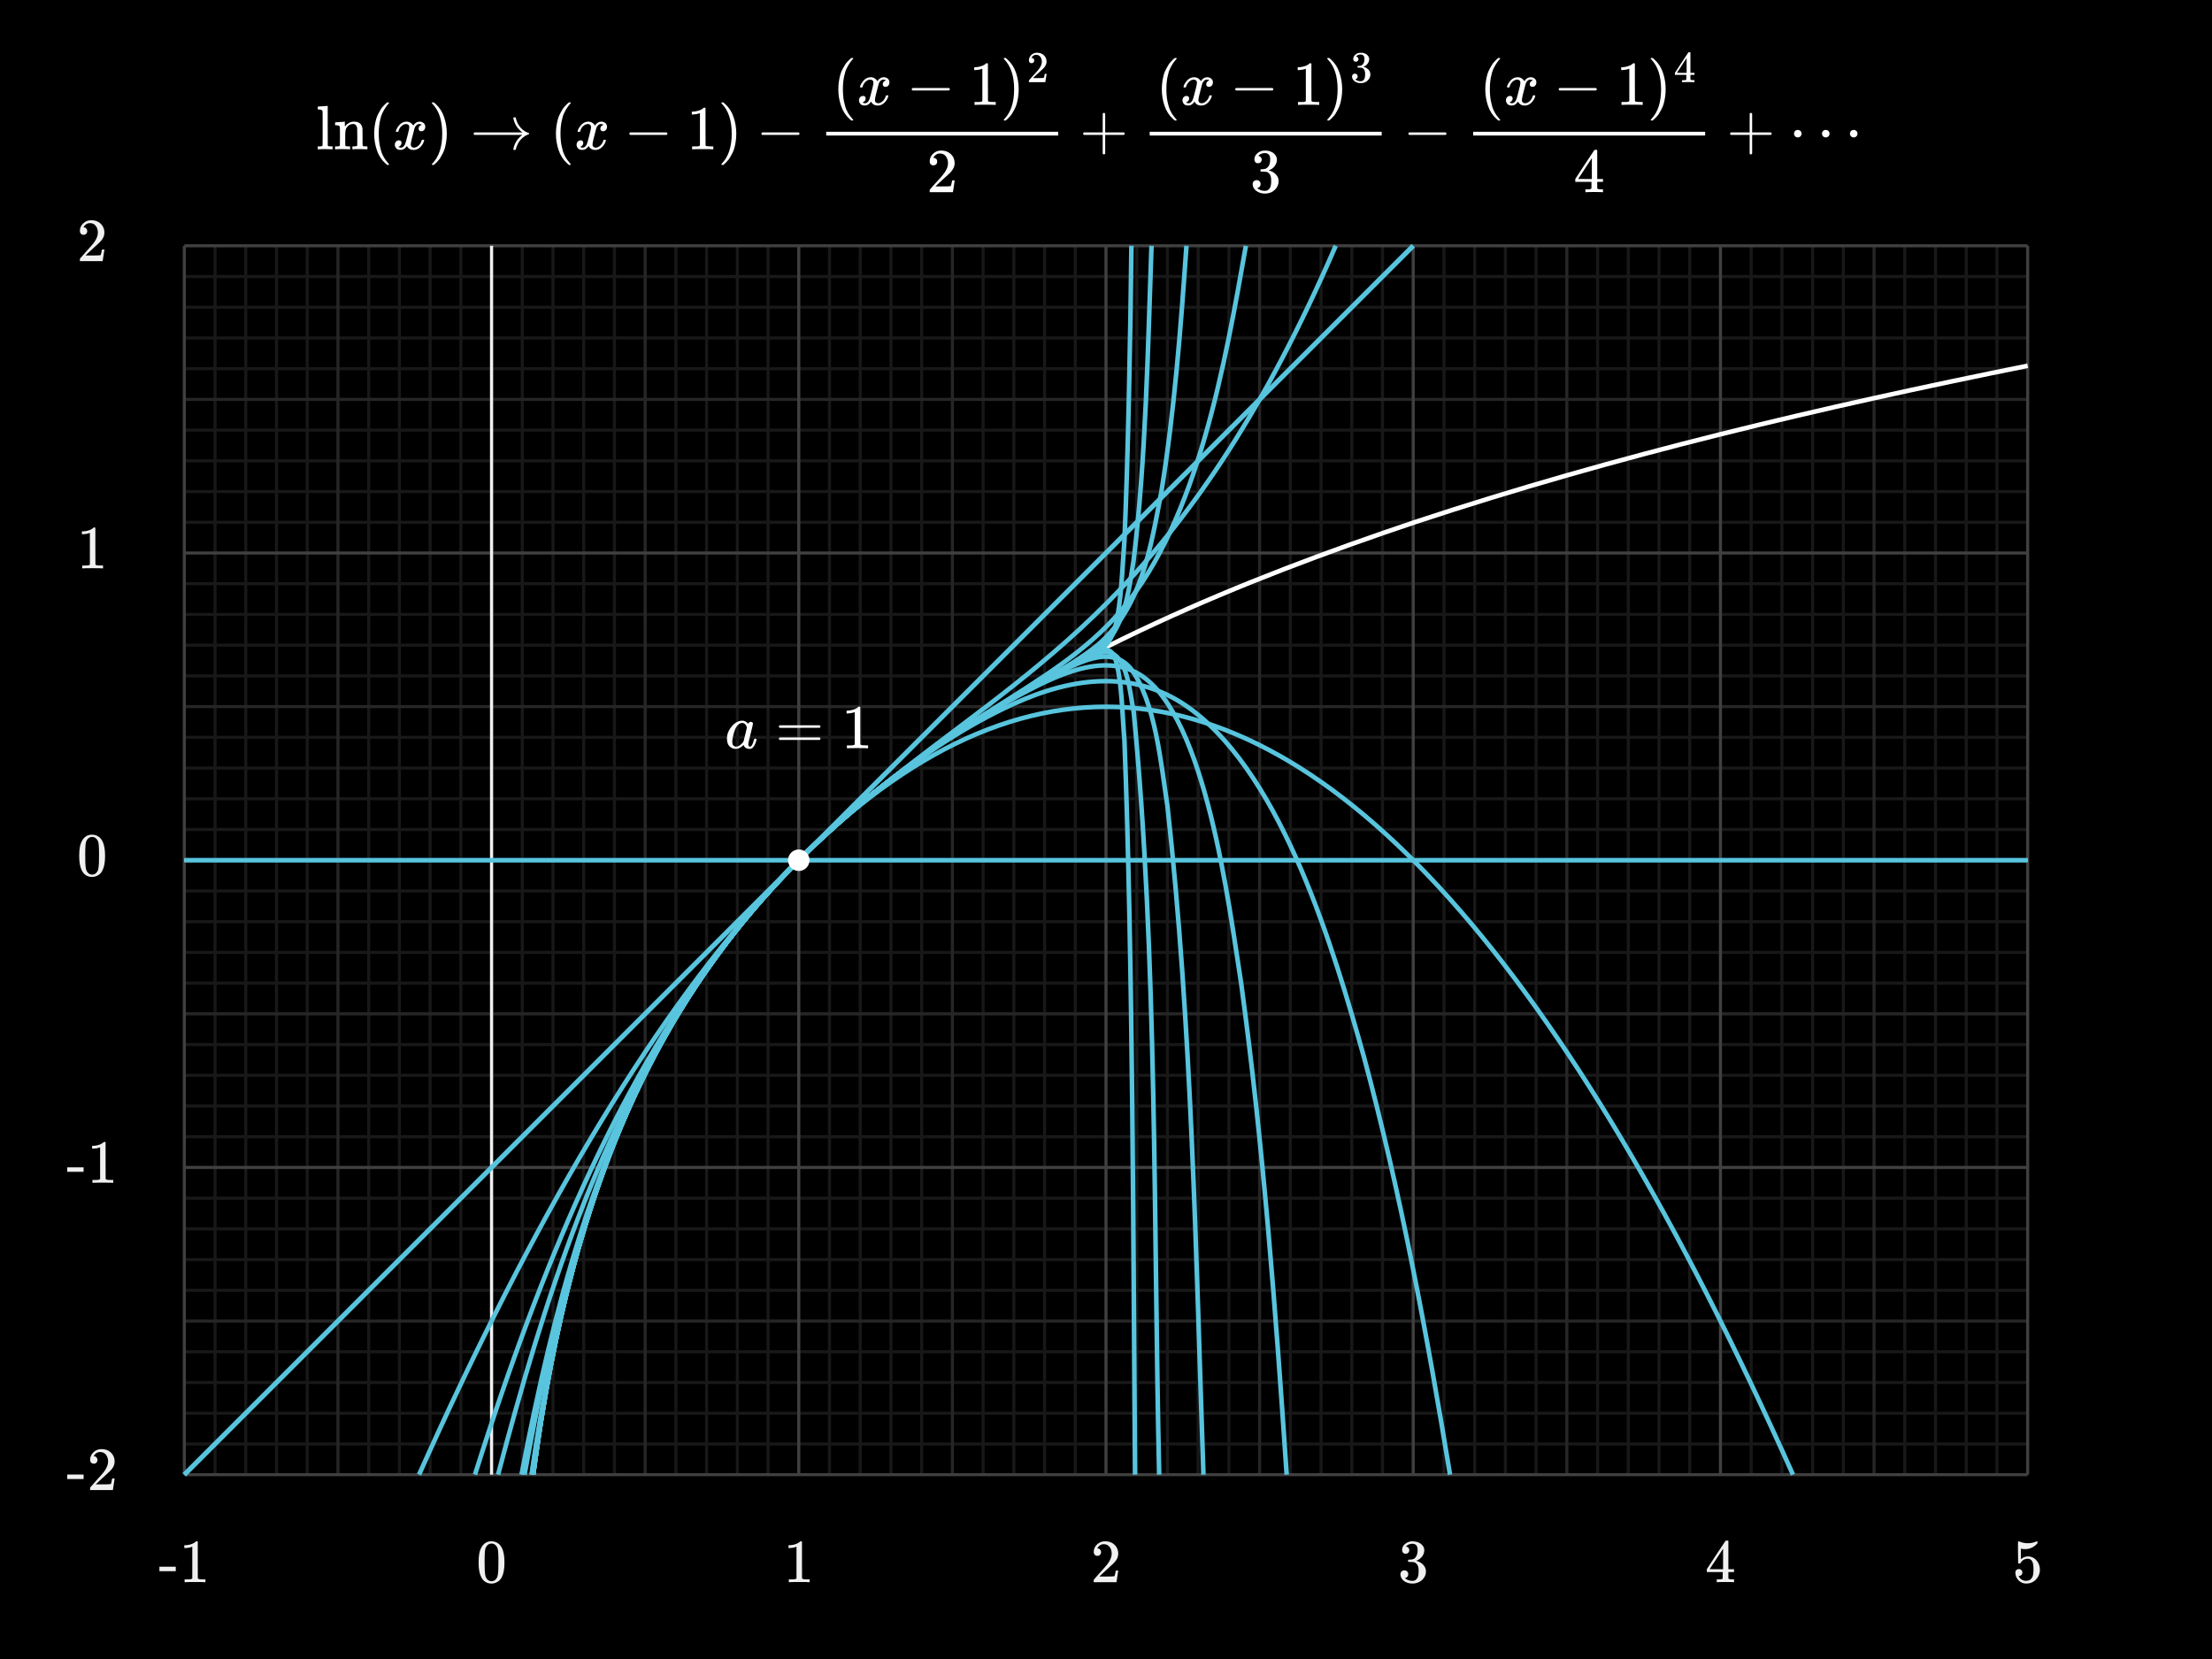 <svg width="720" height="540" viewBox="0 0 720 540" fill="none" xmlns="http://www.w3.org/2000/svg">
<rect x="0" y="0" width="720" height="540" fill="#808080" stroke="none"/>
<g clip-path="url(#clip0_660_24964)">
<path d="M720 0H0V540H720V0Z" fill="black"/>
<path d="M156.92 503.3C157.667 502.22 158.687 501.68 159.98 501.68C160.953 501.68 161.807 502.014 162.54 502.68C162.9 503.028 163.207 503.481 163.46 504.04C163.953 505.146 164.2 506.667 164.2 508.6C164.2 510.667 163.913 512.247 163.34 513.34C162.967 514.113 162.42 514.674 161.7 515.02C161.14 515.3 160.573 515.441 160 515.441C158.467 515.441 157.347 514.741 156.64 513.34C156.066 512.247 155.78 510.667 155.78 508.6C155.78 507.361 155.863 506.337 156.03 505.531C156.197 504.724 156.493 503.981 156.92 503.301V503.3ZM161.42 503.06C161.033 502.634 160.56 502.42 160 502.42C159.44 502.42 158.96 502.634 158.56 503.06C158.267 503.368 158.066 503.741 157.96 504.18C157.853 504.62 157.787 505.38 157.76 506.46C157.76 506.54 157.757 506.8 157.75 507.24C157.743 507.679 157.74 508.047 157.74 508.34C157.74 509.62 157.753 510.514 157.78 511.02C157.833 511.954 157.913 512.624 158.02 513.031C158.126 513.437 158.327 513.788 158.62 514.081C158.98 514.481 159.44 514.681 160 514.681C160.546 514.681 161 514.482 161.36 514.081C161.653 513.788 161.853 513.437 161.96 513.031C162.066 512.624 162.147 511.954 162.2 511.02C162.226 510.514 162.24 509.621 162.24 508.34C162.24 508.047 162.236 507.68 162.23 507.24C162.223 506.8 162.22 506.54 162.22 506.46C162.193 505.38 162.126 504.62 162.02 504.18C161.913 503.741 161.713 503.368 161.42 503.06Z" fill="#F0F0F0"/>
<path d="M263.32 515C263.093 514.96 262.033 514.94 260.14 514.94C258.273 514.94 257.226 514.96 257 515H256.76V514.08H257.28C258.053 514.08 258.553 514.059 258.78 514.019C258.887 514.006 259.047 513.926 259.26 513.78V503.44C259.233 503.44 259.18 503.46 259.1 503.5C258.486 503.74 257.8 503.867 257.04 503.88H256.66V502.96H257.04C258.16 502.92 259.093 502.667 259.84 502.2C260.08 502.066 260.287 501.913 260.46 501.74C260.486 501.7 260.566 501.679 260.7 501.679C260.833 501.679 260.947 501.719 261.04 501.799V507.779L261.06 513.779C261.26 513.979 261.693 514.079 262.36 514.079H263.54V514.999H263.32V515Z" fill="#F0F0F0"/>
<path d="M357.2 506.42C356.826 506.42 356.533 506.3 356.32 506.06C356.107 505.821 356 505.528 356 505.18C356 504.22 356.363 503.397 357.09 502.71C357.817 502.023 358.687 501.68 359.7 501.68C360.846 501.68 361.797 501.991 362.55 502.611C363.303 503.231 363.767 504.041 363.94 505.041C363.967 505.281 363.981 505.501 363.981 505.701C363.981 506.474 363.747 507.201 363.28 507.881C362.907 508.442 362.154 509.208 361.02 510.181C360.541 510.595 359.874 511.208 359.02 512.021L357.84 513.141L359.36 513.162C361.453 513.162 362.567 513.129 362.7 513.061C362.753 513.048 362.82 512.909 362.9 512.641C362.953 512.495 363.046 512.041 363.179 511.282V511.221H363.98V511.282L363.419 514.942V515.002H355.999V514.622C355.999 514.355 356.012 514.202 356.039 514.162C356.052 514.136 356.612 513.502 357.719 512.262C359.172 510.649 360.105 509.582 360.518 509.062C361.412 507.849 361.858 506.736 361.858 505.722C361.858 504.842 361.629 504.106 361.169 503.512C360.709 502.919 360.065 502.622 359.239 502.622C358.466 502.622 357.839 502.969 357.359 503.662C357.332 503.716 357.292 503.789 357.239 503.882C357.199 503.949 357.179 503.989 357.179 504.002C357.179 504.016 357.212 504.022 357.279 504.022C357.612 504.022 357.883 504.142 358.089 504.382C358.295 504.622 358.399 504.903 358.399 505.222C358.399 505.556 358.289 505.839 358.069 506.073C357.849 506.306 357.559 506.423 357.199 506.423L357.2 506.42Z" fill="#F0F0F0"/>
<path d="M457.54 505.74C457.18 505.74 456.896 505.627 456.689 505.4C456.482 505.173 456.379 504.879 456.379 504.519C456.379 503.759 456.679 503.123 457.278 502.61C457.879 502.096 458.572 501.793 459.358 501.7H459.659C460.499 501.7 461.239 501.846 461.879 502.139C462.759 502.579 463.312 503.206 463.539 504.019C463.579 504.153 463.599 504.332 463.599 504.559C463.599 505.346 463.356 506.049 462.87 506.669C462.383 507.289 461.773 507.732 461.04 507.999C460.973 508.026 460.973 508.046 461.04 508.059C461.066 508.073 461.133 508.093 461.24 508.12C462.052 508.347 462.74 508.769 463.3 509.39C463.86 510.011 464.141 510.714 464.141 511.5C464.141 512.193 463.963 512.827 463.61 513.4C463.257 513.973 462.807 514.42 462.26 514.74C461.514 515.207 460.68 515.44 459.76 515.44C458.88 515.44 458.1 515.252 457.42 514.879C456.74 514.506 456.279 514.006 456.04 513.379C455.906 513.099 455.84 512.773 455.84 512.4C455.84 512.027 455.963 511.723 456.21 511.49C456.457 511.257 456.753 511.139 457.1 511.139C457.473 511.139 457.78 511.259 458.02 511.499C458.26 511.739 458.38 512.039 458.38 512.399C458.38 512.706 458.293 512.972 458.12 513.199C457.947 513.426 457.713 513.572 457.42 513.638L457.279 513.678C458 514.279 458.826 514.578 459.759 514.578C460.492 514.578 461.046 514.224 461.419 513.517C461.646 513.078 461.759 512.405 461.759 511.497V511.097C461.759 509.83 461.332 508.985 460.48 508.557C460.279 508.478 459.873 508.431 459.259 508.417L458.419 508.397L458.358 508.357C458.332 508.317 458.319 508.211 458.319 508.037C458.319 507.877 458.339 507.777 458.379 507.737C458.419 507.697 458.452 507.676 458.48 507.676C458.853 507.676 459.24 507.643 459.64 507.576C460.226 507.496 460.673 507.166 460.98 506.586C461.287 506.006 461.439 505.31 461.439 504.496C461.439 503.63 461.207 503.05 460.74 502.756C460.46 502.569 460.146 502.477 459.8 502.477C459.133 502.477 458.547 502.657 458.04 503.016C457.986 503.043 457.927 503.086 457.859 503.147C457.793 503.207 457.74 503.263 457.7 503.317L457.64 503.397C457.679 503.41 457.726 503.423 457.779 503.437C458.047 503.463 458.269 503.59 458.45 503.817C458.63 504.044 458.721 504.303 458.721 504.596C458.721 504.916 458.61 505.187 458.391 505.407C458.17 505.627 457.887 505.737 457.54 505.737V505.74Z" fill="#F0F0F0"/>
<path d="M564.24 515C564.052 514.96 563.193 514.94 561.66 514.94C560.059 514.94 559.166 514.96 558.979 515H558.799V514.08H559.419C559.992 514.066 560.346 514.033 560.479 513.98C560.585 513.953 560.666 513.886 560.719 513.78C560.732 513.754 560.74 513.393 560.74 512.7V511.7H555.559V510.78L558.58 506.16C560.62 503.066 561.653 501.514 561.68 501.5C561.706 501.474 561.847 501.46 562.1 501.46H562.46L562.58 501.58V510.78H564.42V511.7H562.58V512.72C562.58 513.267 562.583 513.587 562.59 513.68C562.597 513.774 562.633 513.854 562.7 513.92C562.806 514.014 563.186 514.066 563.84 514.08H564.42V515H564.24ZM560.859 510.78V504.099L556.479 510.759L558.66 510.78H560.859Z" fill="#F0F0F0"/>
<path d="M657.14 510.72C657.46 510.72 657.73 510.83 657.951 511.05C658.171 511.27 658.28 511.547 658.28 511.88C658.28 512.187 658.167 512.447 657.94 512.66C657.713 512.873 657.461 512.98 657.18 512.98H657.04L657.1 513.08C657.3 513.507 657.607 513.86 658.02 514.14C658.433 514.42 658.92 514.56 659.48 514.56C660.427 514.56 661.107 514.161 661.52 513.361C661.773 512.868 661.9 512.014 661.9 510.8C661.9 509.427 661.72 508.5 661.36 508.02C661.013 507.581 660.587 507.361 660.081 507.361C659.041 507.361 658.254 507.814 657.721 508.72C657.667 508.814 657.617 508.87 657.571 508.89C657.524 508.911 657.428 508.92 657.281 508.92C657.054 508.92 656.928 508.88 656.901 508.8C656.875 508.747 656.861 507.58 656.861 505.3C656.861 504.901 656.858 504.427 656.851 503.88C656.844 503.333 656.841 502.987 656.841 502.84C656.841 502.094 656.881 501.72 656.961 501.72C656.987 501.694 657.014 501.68 657.041 501.68L657.4 501.8C658.267 502.147 659.154 502.321 660.06 502.321C661.006 502.321 661.914 502.134 662.78 501.76C662.887 501.707 662.973 501.68 663.041 501.68C663.147 501.68 663.201 501.8 663.201 502.04V502.3C662.121 503.594 660.754 504.24 659.1 504.24C658.687 504.24 658.313 504.2 657.98 504.12L657.78 504.08V507.519C658.541 506.907 659.32 506.599 660.121 506.599C660.374 506.599 660.647 506.633 660.94 506.7C661.834 506.927 662.563 507.433 663.13 508.22C663.696 509.007 663.98 509.927 663.98 510.981C663.98 512.194 663.557 513.241 662.71 514.121C661.863 515.001 660.819 515.441 659.58 515.441C658.74 515.441 658.026 515.208 657.439 514.741C657.186 514.581 656.966 514.361 656.779 514.081C656.259 513.454 656 512.734 656 511.921C656 511.548 656.106 511.255 656.319 511.041C656.533 510.828 656.806 510.721 657.139 510.721L657.14 510.72Z" fill="#F0F0F0"/>
<path d="M51.889 511.42V509.96H57.209V511.42H51.889Z" fill="#F0F0F0"/>
<path d="M66.648 515C66.421 514.96 65.361 514.94 63.468 514.94C61.601 514.94 60.554 514.96 60.328 515H60.088V514.08H60.608C61.381 514.08 61.881 514.059 62.108 514.019C62.215 514.006 62.375 513.926 62.588 513.78V503.44C62.561 503.44 62.508 503.46 62.428 503.5C61.814 503.74 61.128 503.867 60.368 503.88H59.988V502.96H60.368C61.488 502.92 62.421 502.667 63.168 502.2C63.408 502.066 63.615 501.913 63.788 501.74C63.814 501.7 63.894 501.679 64.028 501.679C64.161 501.679 64.275 501.719 64.368 501.799V507.779L64.388 513.779C64.588 513.979 65.021 514.079 65.688 514.079H66.868V514.999H66.648V515Z" fill="#F0F0F0"/>
<path d="M26.92 273.3C27.667 272.22 28.687 271.68 29.98 271.68C30.953 271.68 31.807 272.014 32.54 272.68C32.9 273.028 33.207 273.481 33.46 274.04C33.953 275.146 34.2 276.667 34.2 278.6C34.2 280.667 33.913 282.247 33.34 283.34C32.967 284.113 32.42 284.674 31.7 285.02C31.14 285.3 30.573 285.441 30 285.441C28.467 285.441 27.347 284.741 26.64 283.34C26.066 282.247 25.78 280.667 25.78 278.6C25.78 277.361 25.863 276.337 26.03 275.531C26.197 274.724 26.493 273.98 26.92 273.3ZM31.42 273.06C31.033 272.634 30.56 272.42 30 272.42C29.44 272.42 28.96 272.634 28.56 273.06C28.267 273.368 28.066 273.741 27.96 274.18C27.853 274.62 27.787 275.38 27.76 276.46C27.76 276.54 27.757 276.8 27.75 277.24C27.743 277.679 27.74 278.047 27.74 278.34C27.74 279.62 27.753 280.514 27.78 281.02C27.833 281.954 27.913 282.624 28.02 283.031C28.126 283.437 28.327 283.788 28.62 284.081C28.98 284.481 29.44 284.681 30 284.681C30.546 284.681 31 284.482 31.36 284.081C31.653 283.788 31.853 283.437 31.96 283.031C32.066 282.624 32.147 281.954 32.2 281.02C32.226 280.514 32.24 279.621 32.24 278.34C32.24 278.047 32.236 277.68 32.23 277.24C32.223 276.8 32.22 276.54 32.22 276.46C32.193 275.38 32.126 274.62 32.02 274.18C31.913 273.741 31.713 273.368 31.42 273.06Z" fill="#F0F0F0"/>
<path d="M33.32 185C33.093 184.96 32.033 184.94 30.14 184.94C28.273 184.94 27.226 184.96 27 185H26.76V184.08H27.28C28.053 184.08 28.553 184.059 28.78 184.019C28.887 184.006 29.047 183.926 29.26 183.78V173.44C29.233 173.44 29.18 173.46 29.1 173.5C28.486 173.74 27.8 173.867 27.04 173.88H26.66V172.96H27.04C28.16 172.92 29.093 172.667 29.84 172.2C30.08 172.066 30.287 171.913 30.46 171.74C30.486 171.7 30.566 171.679 30.7 171.679C30.833 171.679 30.947 171.719 31.04 171.799V177.779L31.06 183.779C31.26 183.979 31.693 184.079 32.36 184.079H33.54V184.999H33.32V185Z" fill="#F0F0F0"/>
<path d="M27.2 76.42C26.826 76.42 26.533 76.3 26.32 76.06C26.107 75.821 26 75.528 26 75.18C26 74.22 26.363 73.397 27.09 72.71C27.817 72.023 28.687 71.68 29.7 71.68C30.846 71.68 31.796 71.991 32.55 72.611C33.304 73.231 33.767 74.041 33.94 75.041C33.967 75.281 33.98 75.501 33.98 75.701C33.98 76.474 33.747 77.201 33.28 77.881C32.907 78.442 32.154 79.208 31.02 80.181C30.54 80.595 29.873 81.208 29.02 82.021L27.84 83.141L29.36 83.162C31.453 83.162 32.567 83.129 32.7 83.061C32.753 83.048 32.82 82.909 32.9 82.641C32.953 82.495 33.046 82.041 33.18 81.282V81.221H33.98V81.282L33.42 84.942V85.002H26V84.622C26 84.355 26.013 84.202 26.04 84.162C26.053 84.136 26.613 83.502 27.72 82.262C29.173 80.649 30.106 79.582 30.52 79.062C31.413 77.849 31.86 76.736 31.86 75.722C31.86 74.842 31.63 74.106 31.17 73.512C30.71 72.919 30.066 72.622 29.24 72.622C28.467 72.622 27.84 72.969 27.36 73.662C27.333 73.716 27.293 73.789 27.24 73.882C27.2 73.949 27.18 73.989 27.18 74.002C27.18 74.016 27.213 74.022 27.28 74.022C27.613 74.022 27.884 74.142 28.09 74.382C28.296 74.622 28.4 74.903 28.4 75.222C28.4 75.556 28.29 75.839 28.07 76.073C27.85 76.306 27.56 76.423 27.2 76.423V76.42Z" fill="#F0F0F0"/>
<path d="M21.889 381.42V379.96H27.209V381.42H21.889Z" fill="#F0F0F0"/>
<path d="M36.648 385C36.421 384.96 35.361 384.94 33.468 384.94C31.601 384.94 30.554 384.96 30.328 385H30.088V384.08H30.608C31.381 384.08 31.881 384.059 32.108 384.019C32.215 384.006 32.375 383.926 32.588 383.78V373.44C32.561 373.44 32.508 373.46 32.428 373.5C31.814 373.74 31.128 373.867 30.368 373.88H29.988V372.96H30.368C31.488 372.92 32.421 372.667 33.168 372.2C33.408 372.066 33.615 371.913 33.788 371.74C33.814 371.7 33.894 371.679 34.028 371.679C34.161 371.679 34.275 371.719 34.368 371.799V377.779L34.388 383.779C34.588 383.979 35.021 384.079 35.688 384.079H36.868V384.999H36.648V385Z" fill="#F0F0F0"/>
<path d="M21.889 481.42V479.96H27.209V481.42H21.889Z" fill="#F0F0F0"/>
<path d="M30.529 476.42C30.155 476.42 29.862 476.3 29.649 476.06C29.436 475.821 29.329 475.528 29.329 475.18C29.329 474.22 29.692 473.397 30.419 472.71C31.146 472.023 32.016 471.68 33.029 471.68C34.175 471.68 35.125 471.991 35.879 472.611C36.633 473.231 37.096 474.041 37.269 475.041C37.296 475.281 37.309 475.501 37.309 475.701C37.309 476.474 37.076 477.201 36.609 477.881C36.236 478.442 35.483 479.208 34.349 480.181C33.869 480.595 33.202 481.208 32.349 482.021L31.169 483.141L32.689 483.162C34.782 483.162 35.896 483.129 36.029 483.061C36.082 483.048 36.149 482.909 36.229 482.641C36.282 482.495 36.375 482.041 36.509 481.282V481.221H37.309V481.282L36.749 484.942V485.002H29.329V484.622C29.329 484.355 29.342 484.202 29.369 484.162C29.382 484.136 29.942 483.502 31.049 482.262C32.502 480.649 33.435 479.582 33.849 479.062C34.742 477.849 35.189 476.736 35.189 475.722C35.189 474.842 34.959 474.106 34.499 473.512C34.039 472.919 33.395 472.622 32.569 472.622C31.796 472.622 31.169 472.969 30.689 473.662C30.662 473.716 30.622 473.789 30.569 473.882C30.529 473.949 30.509 473.989 30.509 474.002C30.509 474.016 30.542 474.022 30.609 474.022C30.942 474.022 31.213 474.142 31.419 474.382C31.625 474.622 31.729 474.903 31.729 475.222C31.729 475.556 31.619 475.839 31.399 476.073C31.179 476.306 30.889 476.423 30.529 476.423V476.42Z" fill="#F0F0F0"/>
<path d="M660 80H60V480H660V80Z" fill="black"/>
<path d="M60 90H660" stroke="#181818" stroke-miterlimit="400"/>
<path d="M60 100H660" stroke="#181818" stroke-miterlimit="400"/>
<path d="M60 110H660" stroke="#181818" stroke-miterlimit="400"/>
<path d="M60 120H660" stroke="#181818" stroke-miterlimit="400"/>
<path d="M60 140H660" stroke="#181818" stroke-miterlimit="400"/>
<path d="M60 150H660" stroke="#181818" stroke-miterlimit="400"/>
<path d="M60 160H660" stroke="#181818" stroke-miterlimit="400"/>
<path d="M60 170H660" stroke="#181818" stroke-miterlimit="400"/>
<path d="M60 190H660" stroke="#181818" stroke-miterlimit="400"/>
<path d="M60 200H660" stroke="#181818" stroke-miterlimit="400"/>
<path d="M60 210H660" stroke="#181818" stroke-miterlimit="400"/>
<path d="M60 220H660" stroke="#181818" stroke-miterlimit="400"/>
<path d="M60 240H660" stroke="#181818" stroke-miterlimit="400"/>
<path d="M60 250H660" stroke="#181818" stroke-miterlimit="400"/>
<path d="M60 260H660" stroke="#181818" stroke-miterlimit="400"/>
<path d="M60 270H660" stroke="#181818" stroke-miterlimit="400"/>
<path d="M60 290H660" stroke="#181818" stroke-miterlimit="400"/>
<path d="M60 300H660" stroke="#181818" stroke-miterlimit="400"/>
<path d="M60 310H660" stroke="#181818" stroke-miterlimit="400"/>
<path d="M60 320H660" stroke="#181818" stroke-miterlimit="400"/>
<path d="M60 340H660" stroke="#181818" stroke-miterlimit="400"/>
<path d="M60 350H660" stroke="#181818" stroke-miterlimit="400"/>
<path d="M60 360H660" stroke="#181818" stroke-miterlimit="400"/>
<path d="M60 370H660" stroke="#181818" stroke-miterlimit="400"/>
<path d="M60 390H660" stroke="#181818" stroke-miterlimit="400"/>
<path d="M60 400H660" stroke="#181818" stroke-miterlimit="400"/>
<path d="M60 410H660" stroke="#181818" stroke-miterlimit="400"/>
<path d="M60 420H660" stroke="#181818" stroke-miterlimit="400"/>
<path d="M60 440H660" stroke="#181818" stroke-miterlimit="400"/>
<path d="M60 450H660" stroke="#181818" stroke-miterlimit="400"/>
<path d="M60 460H660" stroke="#181818" stroke-miterlimit="400"/>
<path d="M60 470H660" stroke="#181818" stroke-miterlimit="400"/>
<path d="M70 80V480" stroke="#181818" stroke-miterlimit="400"/>
<path d="M80 80V480" stroke="#181818" stroke-miterlimit="400"/>
<path d="M90 80V480" stroke="#181818" stroke-miterlimit="400"/>
<path d="M100 80V480" stroke="#181818" stroke-miterlimit="400"/>
<path d="M120 80V480" stroke="#181818" stroke-miterlimit="400"/>
<path d="M130 80V480" stroke="#181818" stroke-miterlimit="400"/>
<path d="M140 80V480" stroke="#181818" stroke-miterlimit="400"/>
<path d="M150 80V480" stroke="#181818" stroke-miterlimit="400"/>
<path d="M170 80V480" stroke="#181818" stroke-miterlimit="400"/>
<path d="M180 80V480" stroke="#181818" stroke-miterlimit="400"/>
<path d="M190 80V480" stroke="#181818" stroke-miterlimit="400"/>
<path d="M200 80V480" stroke="#181818" stroke-miterlimit="400"/>
<path d="M220 80V480" stroke="#181818" stroke-miterlimit="400"/>
<path d="M230 80V480" stroke="#181818" stroke-miterlimit="400"/>
<path d="M240 80V480" stroke="#181818" stroke-miterlimit="400"/>
<path d="M250 80V480" stroke="#181818" stroke-miterlimit="400"/>
<path d="M270 80V480" stroke="#181818" stroke-miterlimit="400"/>
<path d="M280 80V480" stroke="#181818" stroke-miterlimit="400"/>
<path d="M290 80V480" stroke="#181818" stroke-miterlimit="400"/>
<path d="M300 80V480" stroke="#181818" stroke-miterlimit="400"/>
<path d="M320 80V480" stroke="#181818" stroke-miterlimit="400"/>
<path d="M330 80V480" stroke="#181818" stroke-miterlimit="400"/>
<path d="M340 80V480" stroke="#181818" stroke-miterlimit="400"/>
<path d="M350 80V480" stroke="#181818" stroke-miterlimit="400"/>
<path d="M370 80V480" stroke="#181818" stroke-miterlimit="400"/>
<path d="M380 80V480" stroke="#181818" stroke-miterlimit="400"/>
<path d="M390 80V480" stroke="#181818" stroke-miterlimit="400"/>
<path d="M400 80V480" stroke="#181818" stroke-miterlimit="400"/>
<path d="M420 80V480" stroke="#181818" stroke-miterlimit="400"/>
<path d="M430 80V480" stroke="#181818" stroke-miterlimit="400"/>
<path d="M440 80V480" stroke="#181818" stroke-miterlimit="400"/>
<path d="M450 80V480" stroke="#181818" stroke-miterlimit="400"/>
<path d="M470 80V480" stroke="#181818" stroke-miterlimit="400"/>
<path d="M480 80V480" stroke="#181818" stroke-miterlimit="400"/>
<path d="M490 80V480" stroke="#181818" stroke-miterlimit="400"/>
<path d="M500 80V480" stroke="#181818" stroke-miterlimit="400"/>
<path d="M520 80V480" stroke="#181818" stroke-miterlimit="400"/>
<path d="M530 80V480" stroke="#181818" stroke-miterlimit="400"/>
<path d="M540 80V480" stroke="#181818" stroke-miterlimit="400"/>
<path d="M550 80V480" stroke="#181818" stroke-miterlimit="400"/>
<path d="M570 80V480" stroke="#181818" stroke-miterlimit="400"/>
<path d="M580 80V480" stroke="#181818" stroke-miterlimit="400"/>
<path d="M590 80V480" stroke="#181818" stroke-miterlimit="400"/>
<path d="M600 80V480" stroke="#181818" stroke-miterlimit="400"/>
<path d="M620 80V480" stroke="#181818" stroke-miterlimit="400"/>
<path d="M630 80V480" stroke="#181818" stroke-miterlimit="400"/>
<path d="M640 80V480" stroke="#181818" stroke-miterlimit="400"/>
<path d="M650 80V480" stroke="#181818" stroke-miterlimit="400"/>
<path d="M60 130H660" stroke="#262626" stroke-miterlimit="400"/>
<path d="M60 230H660" stroke="#262626" stroke-miterlimit="400"/>
<path d="M60 330H660" stroke="#262626" stroke-miterlimit="400"/>
<path d="M60 430H660" stroke="#262626" stroke-miterlimit="400"/>
<path d="M110 80V480" stroke="#262626" stroke-miterlimit="400"/>
<path d="M210 80V480" stroke="#262626" stroke-miterlimit="400"/>
<path d="M310 80V480" stroke="#262626" stroke-miterlimit="400"/>
<path d="M410 80V480" stroke="#262626" stroke-miterlimit="400"/>
<path d="M510 80V480" stroke="#262626" stroke-miterlimit="400"/>
<path d="M610 80V480" stroke="#262626" stroke-miterlimit="400"/>
<path d="M60 80H660" stroke="#404040" stroke-miterlimit="400"/>
<path d="M60 180H660" stroke="#404040" stroke-miterlimit="400"/>
<path d="M60 280H660" stroke="#404040" stroke-miterlimit="400"/>
<path d="M60 380H660" stroke="#404040" stroke-miterlimit="400"/>
<path d="M60 480H660" stroke="#404040" stroke-miterlimit="400"/>
<path d="M60 80V480" stroke="#404040" stroke-miterlimit="400"/>
<path d="M160 80V480" stroke="#404040" stroke-miterlimit="400"/>
<path d="M260 80V480" stroke="#404040" stroke-miterlimit="400"/>
<path d="M360 80V480" stroke="#404040" stroke-miterlimit="400"/>
<path d="M460 80V480" stroke="#404040" stroke-miterlimit="400"/>
<path d="M560 80V480" stroke="#404040" stroke-miterlimit="400"/>
<path d="M660 80V480" stroke="#404040" stroke-miterlimit="400"/>
<path d="M60 280H660" stroke="#F0F0F0" stroke-miterlimit="400"/>
<path d="M160 80V480" stroke="#F0F0F0" stroke-miterlimit="400"/>
<path d="M173.543 480C186.42 383.528 215.848 307.274 297.001 248.519C346.414 212.717 403.443 189.114 461.001 169.806C526.054 148.292 592.873 132.556 660.001 119.056" stroke="white" stroke-width="1.5" stroke-miterlimit="400"/>
<path d="M60 280H660" stroke="#58C4DD" stroke-width="1.5" stroke-miterlimit="400"/>
<path d="M60 480C193.333 346.667 326.667 213.333 460 80" stroke="#58C4DD" stroke-width="1.5" stroke-miterlimit="400"/>
<path d="M60 480C193.333 346.667 326.667 213.333 460 80" stroke="#58C4DD" stroke-width="1.5" stroke-miterlimit="400"/>
<path d="M136.394 480C285.488 146.289 434.92 147.2 583.607 480" stroke="#58C4DD" stroke-width="1.5" stroke-miterlimit="400"/>
<path d="M154.594 480C247.261 185.518 341.884 294.645 434.774 80" stroke="#58C4DD" stroke-width="1.5" stroke-miterlimit="400"/>
<path d="M162.117 480C176.926 423.747 194.998 366.959 227.999 318.474C244.46 294.404 264.976 273.197 287.999 255.342C301.083 245.261 314.916 235.902 329.999 229.069C349.363 220.261 370.05 217.567 387.999 231.124C417.777 253.579 434.117 309.007 443.999 344.187C456.006 388.794 464.506 434.439 471.981 480" stroke="#58C4DD" stroke-width="1.5" stroke-miterlimit="400"/>
<path d="M169.755 480C191.337 367.625 222.439 293.292 323 230.943C337.864 221.428 353.495 212.294 365 198.633C390.038 169.068 398.866 117.652 405.531 80" stroke="#58C4DD" stroke-width="1.5" stroke-miterlimit="400"/>
<path d="M170.729 480C187.058 389.796 211.356 315.609 286 256.889C299.284 246.391 313.307 236.756 328 228.335C340.026 221.83 357.79 211.393 371 219.588C392.577 232.97 400.075 295.267 404 320.097C411.205 372.9 415.233 426.835 418.81 479.999" stroke="#58C4DD" stroke-width="1.5" stroke-miterlimit="400"/>
<path d="M173.014 480C187.389 381.444 216.158 305.89 300 246.353C310.316 238.979 321.054 232.146 332 225.748C340.389 220.695 349.339 216.35 357 210.188C371.585 198.102 374.632 177.782 378 160.185C382.254 134.074 384.362 106.392 386.19 80" stroke="#58C4DD" stroke-width="1.5" stroke-miterlimit="400"/>
<path d="M173.115 480C181.861 419.129 197.847 356.927 236 307.444C258.038 278.348 286.283 254.405 317 234.893C325.466 229.526 334.119 224.36 343 219.708C350.432 216.138 361.273 209.522 368 217.547C376.136 228.308 377.942 249.059 380 262.386C387.942 333.913 389.256 408.082 391.714 480" stroke="#58C4DD" stroke-width="1.5" stroke-miterlimit="400"/>
<path d="M173.517 480C186.466 383.524 215.797 307.313 297.001 248.519C314.969 235.246 334.402 224.152 354.001 213.506C356.998 211.767 359.986 209.594 362.001 206.729C366.659 199.764 367.69 190.419 369.001 182.33C372.946 149.69 373.654 112.901 374.812 80.001" stroke="#58C4DD" stroke-width="1.5" stroke-miterlimit="400"/>
<path d="M173.521 480C181.076 424.098 195.08 367.354 227 320.048C248.562 287.674 277.7 260.888 310 239.454C319.73 232.969 329.778 226.899 340 221.223C343.606 219.228 347.315 217.208 351 215.362C353.83 214.025 356.811 212.376 360 212.224C367.101 212.411 367.85 226.353 369 231.591C376.762 311.809 375.443 399.346 377.313 480.001" stroke="#58C4DD" stroke-width="1.5" stroke-miterlimit="400"/>
<path d="M173.543 480C186.26 384.701 215.205 308.598 295.001 249.99C312.362 237.132 330.894 225.875 350.001 215.814C352.98 214.184 356.23 212.751 359.001 210.771C361.106 209.294 362.294 206.422 363.001 204.052C365.019 196.422 365.369 183.751 366.001 175.887C367.188 148.977 368.005 106.941 368.27 80" stroke="#58C4DD" stroke-width="1.5" stroke-miterlimit="400"/>
<path d="M173.543 480C184.312 399.089 207.63 326.524 270.001 270.469C293.423 249.181 320.107 231.715 348.001 216.873C350.61 215.495 353.34 214.04 356.001 212.761C358.885 211.411 361.511 210.254 363.001 214.413C365.22 221.122 365.339 233.894 366.002 240.959C368.799 313.189 368.858 407.513 369.454 480" stroke="#58C4DD" stroke-width="1.5" stroke-miterlimit="400"/>
<g clip-path="url(#clip1_660_24964)">
<path d="M103.755 47.656H104.04C104.57 47.656 104.889 47.561 104.997 47.371V47.208C104.997 47.086 104.997 46.93 104.997 46.74C104.997 46.55 104.997 46.326 104.997 46.068C104.997 45.81 105.004 45.518 105.018 45.193C105.031 44.867 105.031 44.528 105.018 44.175C105.004 43.822 105.004 43.448 105.018 43.055C105.031 42.661 105.031 42.274 105.018 41.894C105.018 41.392 105.018 40.863 105.018 40.306C105.018 39.75 105.018 39.241 105.018 38.779C105.018 38.318 105.018 37.91 105.018 37.557C105.018 37.205 105.011 36.906 104.997 36.662C104.984 36.417 104.984 36.302 104.997 36.316C104.957 36.058 104.862 35.888 104.712 35.807C104.563 35.725 104.258 35.664 103.796 35.623H103.43V35.155C103.43 34.843 103.443 34.687 103.47 34.687L103.674 34.666C103.81 34.653 104.007 34.639 104.264 34.626C104.522 34.612 104.773 34.599 105.018 34.585C105.249 34.571 105.5 34.558 105.771 34.544C106.043 34.531 106.246 34.51 106.382 34.483C106.518 34.456 106.592 34.449 106.606 34.463H106.667V40.876C106.667 45.179 106.674 47.344 106.687 47.371C106.742 47.48 106.823 47.554 106.932 47.595C107.217 47.636 107.549 47.656 107.929 47.656H108.255V48.593H108.092L107.624 48.572C107.312 48.559 106.979 48.552 106.626 48.552C106.273 48.552 106.015 48.545 105.853 48.532C105.69 48.518 105.432 48.518 105.079 48.532C104.726 48.545 104.387 48.559 104.061 48.572L103.593 48.593H103.43V47.656H103.755Z" fill="white"/>
<path d="M109.395 47.656H109.68C110.21 47.656 110.528 47.561 110.637 47.371V47.208C110.637 47.086 110.637 46.93 110.637 46.74C110.637 46.55 110.637 46.34 110.637 46.109C110.637 45.878 110.644 45.613 110.657 45.315C110.671 45.016 110.671 44.731 110.657 44.46C110.657 44.039 110.657 43.591 110.657 43.116C110.657 42.641 110.651 42.24 110.637 41.915V41.446C110.596 41.188 110.501 41.019 110.352 40.937C110.203 40.856 109.897 40.795 109.436 40.754H109.069V40.286C109.069 39.974 109.083 39.818 109.11 39.818L109.314 39.797C109.449 39.784 109.639 39.77 109.884 39.756C110.128 39.743 110.379 39.729 110.637 39.716C110.868 39.702 111.112 39.689 111.37 39.675C111.628 39.661 111.825 39.641 111.96 39.614C112.096 39.587 112.171 39.58 112.184 39.594H112.246V40.408C112.246 40.924 112.252 41.182 112.266 41.182C112.279 41.182 112.313 41.148 112.368 41.08C112.422 41.012 112.503 40.91 112.612 40.774C112.721 40.639 112.85 40.517 112.999 40.408C113.148 40.299 113.345 40.17 113.589 40.021C113.834 39.872 114.092 39.763 114.363 39.695C114.634 39.627 114.981 39.594 115.401 39.594C116.949 39.648 117.811 40.415 117.987 41.894C118.001 41.989 118.007 42.933 118.007 44.724V46.475C118.007 46.991 118.021 47.297 118.048 47.392C118.075 47.486 118.15 47.554 118.272 47.595C118.557 47.636 118.89 47.656 119.27 47.656H119.596V48.593H119.433L118.944 48.572C118.632 48.559 118.293 48.552 117.926 48.552C117.56 48.552 117.302 48.545 117.152 48.532C115.754 48.532 114.994 48.552 114.872 48.593H114.709V47.656H115.035C115.863 47.656 116.277 47.548 116.277 47.33C116.29 47.303 116.297 46.367 116.297 44.521C116.284 42.688 116.27 41.718 116.256 41.609C116.175 41.229 116.039 40.944 115.849 40.754C115.659 40.564 115.496 40.449 115.361 40.408C115.225 40.367 115.048 40.354 114.831 40.367C114.22 40.367 113.684 40.598 113.223 41.059C112.856 41.426 112.626 41.799 112.531 42.179C112.436 42.559 112.381 43.123 112.368 43.869V45.172V46.394C112.368 46.801 112.374 47.072 112.388 47.208C112.402 47.344 112.422 47.432 112.449 47.473C112.476 47.514 112.537 47.554 112.632 47.595C112.917 47.636 113.25 47.656 113.63 47.656H113.956V48.593H113.793L113.325 48.572C112.999 48.559 112.653 48.552 112.286 48.552C111.92 48.552 111.662 48.545 111.513 48.532C110.114 48.532 109.354 48.552 109.232 48.593H109.069V47.656H109.395Z" fill="white"/>
<path d="M121.794 43.502C121.794 42.566 121.862 41.677 121.998 40.835C122.134 39.994 122.29 39.268 122.466 38.657C122.643 38.046 122.894 37.449 123.22 36.865C123.545 36.281 123.803 35.827 123.993 35.501C124.183 35.175 124.468 34.822 124.848 34.442C125.229 34.062 125.452 33.831 125.52 33.75C125.588 33.669 125.758 33.526 126.029 33.322H126.294H126.375C126.566 33.322 126.661 33.383 126.661 33.506C126.661 33.546 126.545 33.689 126.314 33.933C126.084 34.178 125.805 34.537 125.48 35.012C125.154 35.487 124.821 36.071 124.482 36.763C124.143 37.456 123.858 38.392 123.627 39.573C123.396 40.754 123.281 42.064 123.281 43.502C123.281 44.941 123.396 46.244 123.627 47.412C123.858 48.579 124.136 49.522 124.462 50.242C124.787 50.961 125.12 51.545 125.459 51.993C125.799 52.441 126.084 52.8 126.314 53.072C126.545 53.343 126.661 53.486 126.661 53.499C126.661 53.621 126.559 53.683 126.355 53.683H126.294H126.029L125.459 53.194C124.183 52.04 123.254 50.601 122.67 48.878C122.086 47.154 121.794 45.362 121.794 43.502Z" fill="white"/>
<path d="M128.86 42.708C128.955 42.138 129.321 41.48 129.959 40.733C130.597 39.987 131.384 39.607 132.321 39.593C132.796 39.593 133.23 39.715 133.624 39.96C134.018 40.204 134.31 40.509 134.5 40.876C135.07 40.021 135.755 39.593 136.556 39.593C137.058 39.593 137.493 39.742 137.859 40.041C138.225 40.34 138.416 40.74 138.429 41.242C138.429 41.636 138.334 41.955 138.144 42.199C137.954 42.444 137.771 42.593 137.594 42.647C137.418 42.702 137.262 42.729 137.126 42.729C136.868 42.729 136.658 42.654 136.495 42.505C136.332 42.355 136.251 42.159 136.251 41.914C136.251 41.29 136.59 40.862 137.269 40.632C137.119 40.455 136.848 40.367 136.454 40.367C136.278 40.367 136.149 40.38 136.067 40.408C135.552 40.625 135.171 41.073 134.927 41.751C134.113 44.751 133.706 46.502 133.706 47.004C133.706 47.384 133.814 47.656 134.031 47.819C134.248 47.982 134.486 48.063 134.744 48.063C135.246 48.063 135.742 47.839 136.23 47.391C136.719 46.943 137.051 46.394 137.228 45.742C137.269 45.606 137.309 45.532 137.35 45.518C137.391 45.505 137.499 45.491 137.676 45.477H137.757C137.961 45.477 138.063 45.532 138.063 45.64C138.063 45.654 138.049 45.728 138.022 45.864C137.805 46.638 137.384 47.323 136.76 47.921C136.135 48.518 135.409 48.816 134.581 48.816C133.631 48.816 132.911 48.389 132.423 47.534C131.866 48.375 131.228 48.796 130.509 48.796H130.387C129.722 48.796 129.247 48.62 128.962 48.267C128.677 47.914 128.527 47.541 128.514 47.147C128.514 46.712 128.643 46.36 128.901 46.088C129.158 45.817 129.464 45.681 129.817 45.681C130.4 45.681 130.692 45.966 130.692 46.536C130.692 46.807 130.611 47.045 130.448 47.249C130.285 47.452 130.129 47.588 129.98 47.656C129.83 47.724 129.742 47.758 129.715 47.758L129.654 47.778C129.654 47.792 129.695 47.819 129.776 47.859C129.857 47.9 129.966 47.948 130.102 48.002C130.238 48.056 130.366 48.077 130.489 48.063C130.977 48.063 131.398 47.758 131.751 47.147C131.873 46.93 132.029 46.468 132.219 45.762C132.409 45.057 132.599 44.324 132.789 43.563C132.979 42.803 133.088 42.355 133.115 42.22C133.183 41.853 133.217 41.589 133.217 41.426C133.217 41.046 133.115 40.774 132.911 40.611C132.708 40.448 132.477 40.367 132.219 40.367C131.676 40.367 131.167 40.584 130.692 41.018C130.217 41.453 129.885 42.009 129.695 42.688C129.667 42.81 129.633 42.878 129.593 42.892C129.552 42.905 129.443 42.919 129.267 42.932H128.982C128.901 42.851 128.86 42.776 128.86 42.708Z" fill="white"/>
<path d="M140.669 33.343L140.75 33.322C140.818 33.322 140.886 33.322 140.954 33.322H141.198L141.768 33.811C143.044 34.965 143.974 36.404 144.557 38.127C145.141 39.851 145.433 41.643 145.433 43.502C145.433 44.425 145.365 45.315 145.229 46.17C145.094 47.025 144.938 47.751 144.761 48.348C144.585 48.946 144.334 49.543 144.008 50.14C143.682 50.737 143.424 51.192 143.234 51.504C143.044 51.816 142.766 52.162 142.399 52.542C142.033 52.922 141.816 53.147 141.748 53.214C141.68 53.282 141.524 53.411 141.28 53.601C141.239 53.642 141.212 53.669 141.198 53.683H140.954C140.845 53.683 140.77 53.683 140.73 53.683C140.689 53.683 140.655 53.662 140.628 53.621C140.601 53.581 140.58 53.52 140.567 53.438C140.58 53.425 140.655 53.337 140.791 53.174C142.895 50.988 143.947 47.765 143.947 43.502C143.947 39.24 142.895 36.017 140.791 33.831C140.655 33.669 140.58 33.58 140.567 33.567C140.567 33.458 140.601 33.383 140.669 33.343Z" fill="white"/>
<path d="M154.163 43.767C154.163 43.767 154.163 43.679 154.163 43.502C154.163 43.326 154.258 43.19 154.448 43.095H170.024C168.449 41.914 167.479 40.401 167.112 38.555C167.112 38.541 167.112 38.521 167.112 38.494C167.112 38.467 167.105 38.446 167.092 38.433C167.092 38.27 167.207 38.188 167.438 38.188H167.499C167.621 38.188 167.703 38.195 167.743 38.209C167.784 38.222 167.825 38.249 167.866 38.29C167.906 38.331 167.927 38.392 167.927 38.473C167.927 38.555 167.947 38.663 167.988 38.799C168.028 38.935 168.083 39.105 168.151 39.308C168.449 40.218 168.945 41.032 169.637 41.751C170.329 42.471 171.137 42.98 172.06 43.278C172.182 43.319 172.243 43.394 172.243 43.502C172.243 43.584 172.209 43.645 172.141 43.686C172.073 43.726 171.91 43.794 171.653 43.889C171.395 43.984 171.137 44.113 170.879 44.276C170.322 44.629 169.84 45.036 169.433 45.498C169.026 45.959 168.721 46.414 168.517 46.862C168.313 47.31 168.171 47.649 168.089 47.88C168.008 48.111 167.954 48.321 167.927 48.511C167.899 48.647 167.866 48.728 167.825 48.755C167.784 48.782 167.675 48.803 167.499 48.816C167.228 48.816 167.092 48.742 167.092 48.592C167.092 48.497 167.126 48.328 167.194 48.083C167.628 46.373 168.571 44.982 170.024 43.91H154.448C154.258 43.815 154.163 43.679 154.163 43.502V43.767Z" fill="white"/>
<path d="M180.953 43.502C180.953 42.566 181.021 41.677 181.157 40.835C181.292 39.994 181.449 39.268 181.625 38.657C181.801 38.046 182.053 37.449 182.378 36.865C182.704 36.281 182.962 35.827 183.152 35.501C183.342 35.175 183.627 34.822 184.007 34.442C184.387 34.062 184.611 33.831 184.679 33.75C184.747 33.669 184.917 33.526 185.188 33.322H185.453H185.534C185.724 33.322 185.819 33.383 185.819 33.506C185.819 33.546 185.704 33.689 185.473 33.933C185.242 34.178 184.964 34.537 184.638 35.012C184.313 35.487 183.98 36.071 183.641 36.763C183.301 37.456 183.016 38.392 182.786 39.573C182.555 40.754 182.439 42.064 182.439 43.502C182.439 44.941 182.555 46.244 182.786 47.412C183.016 48.579 183.295 49.522 183.62 50.242C183.946 50.961 184.279 51.545 184.618 51.993C184.957 52.441 185.242 52.8 185.473 53.072C185.704 53.343 185.819 53.486 185.819 53.499C185.819 53.621 185.717 53.683 185.514 53.683H185.453H185.188L184.618 53.194C183.342 52.04 182.412 50.601 181.829 48.878C181.245 47.154 180.953 45.362 180.953 43.502Z" fill="white"/>
<path d="M188.018 42.708C188.114 42.138 188.48 41.48 189.118 40.733C189.756 39.987 190.543 39.607 191.48 39.593C191.955 39.593 192.389 39.715 192.783 39.96C193.176 40.204 193.468 40.509 193.658 40.876C194.228 40.021 194.914 39.593 195.715 39.593C196.217 39.593 196.651 39.742 197.018 40.041C197.384 40.34 197.574 40.74 197.588 41.242C197.588 41.636 197.493 41.955 197.303 42.199C197.113 42.444 196.929 42.593 196.753 42.647C196.577 42.702 196.42 42.729 196.285 42.729C196.027 42.729 195.816 42.654 195.654 42.505C195.491 42.355 195.409 42.159 195.409 41.914C195.409 41.29 195.749 40.862 196.427 40.632C196.278 40.455 196.006 40.367 195.613 40.367C195.436 40.367 195.307 40.38 195.226 40.408C194.71 40.625 194.33 41.073 194.086 41.751C193.271 44.751 192.864 46.502 192.864 47.004C192.864 47.384 192.973 47.656 193.19 47.819C193.407 47.982 193.645 48.063 193.903 48.063C194.405 48.063 194.9 47.839 195.389 47.391C195.878 46.943 196.21 46.394 196.387 45.742C196.427 45.606 196.468 45.532 196.509 45.518C196.549 45.505 196.658 45.491 196.834 45.477H196.916C197.12 45.477 197.221 45.532 197.221 45.64C197.221 45.654 197.208 45.728 197.181 45.864C196.963 46.638 196.543 47.323 195.918 47.921C195.294 48.518 194.568 48.816 193.74 48.816C192.79 48.816 192.07 48.389 191.582 47.534C191.025 48.375 190.387 48.796 189.668 48.796H189.546C188.88 48.796 188.405 48.62 188.12 48.267C187.835 47.914 187.686 47.541 187.672 47.147C187.672 46.712 187.801 46.36 188.059 46.088C188.317 45.817 188.623 45.681 188.975 45.681C189.559 45.681 189.851 45.966 189.851 46.536C189.851 46.807 189.769 47.045 189.607 47.249C189.444 47.452 189.288 47.588 189.138 47.656C188.989 47.724 188.901 47.758 188.874 47.758L188.813 47.778C188.813 47.792 188.853 47.819 188.935 47.859C189.016 47.9 189.125 47.948 189.26 48.002C189.396 48.056 189.525 48.077 189.647 48.063C190.136 48.063 190.557 47.758 190.91 47.147C191.032 46.93 191.188 46.468 191.378 45.762C191.568 45.057 191.758 44.324 191.948 43.563C192.138 42.803 192.247 42.355 192.274 42.22C192.342 41.853 192.376 41.589 192.376 41.426C192.376 41.046 192.274 40.774 192.07 40.611C191.867 40.448 191.636 40.367 191.378 40.367C190.835 40.367 190.326 40.584 189.851 41.018C189.376 41.453 189.043 42.009 188.853 42.688C188.826 42.81 188.792 42.878 188.751 42.892C188.711 42.905 188.602 42.919 188.426 42.932H188.141C188.059 42.851 188.018 42.776 188.018 42.708Z" fill="white"/>
<path d="M204.84 43.768C204.84 43.768 204.84 43.679 204.84 43.503C204.84 43.327 204.935 43.191 205.125 43.096H216.954C217.158 43.204 217.26 43.34 217.26 43.503C217.26 43.666 217.158 43.802 216.954 43.91H205.125C204.935 43.815 204.84 43.679 204.84 43.503V43.768Z" fill="white"/>
<path d="M227.83 36.825L227.566 36.926C227.376 36.994 227.104 37.062 226.751 37.13C226.398 37.198 226.005 37.245 225.57 37.273H225.184V36.336H225.57C226.208 36.309 226.799 36.207 227.342 36.031C227.885 35.854 228.265 35.691 228.482 35.542C228.699 35.393 228.889 35.243 229.052 35.094C229.079 35.053 229.161 35.033 229.296 35.033C229.419 35.033 229.534 35.074 229.642 35.155V41.243L229.663 47.351C229.758 47.446 229.839 47.507 229.907 47.534C229.975 47.561 230.138 47.588 230.396 47.615C230.654 47.643 231.074 47.656 231.658 47.656H232.188V48.593H231.964C231.679 48.552 230.599 48.532 228.726 48.532C226.88 48.532 225.815 48.552 225.53 48.593H225.285V47.656H225.815C226.113 47.656 226.371 47.656 226.588 47.656C226.806 47.656 226.975 47.649 227.097 47.636C227.22 47.622 227.328 47.602 227.423 47.575C227.518 47.548 227.573 47.534 227.586 47.534C227.6 47.534 227.64 47.5 227.708 47.432C227.776 47.364 227.817 47.337 227.83 47.351V36.825Z" fill="white"/>
<path d="M234.896 33.343L234.977 33.322C235.045 33.322 235.113 33.322 235.181 33.322H235.425L235.995 33.811C237.271 34.965 238.201 36.404 238.785 38.127C239.368 39.851 239.66 41.643 239.66 43.502C239.66 44.425 239.592 45.315 239.456 46.17C239.321 47.025 239.165 47.751 238.988 48.348C238.812 48.946 238.561 49.543 238.235 50.14C237.909 50.737 237.651 51.192 237.461 51.504C237.271 51.816 236.993 52.162 236.626 52.542C236.26 52.922 236.043 53.147 235.975 53.214C235.907 53.282 235.751 53.411 235.507 53.601C235.466 53.642 235.439 53.669 235.425 53.683H235.181C235.072 53.683 234.998 53.683 234.957 53.683C234.916 53.683 234.882 53.662 234.855 53.621C234.828 53.581 234.808 53.52 234.794 53.438C234.808 53.425 234.882 53.337 235.018 53.174C237.122 50.988 238.174 47.765 238.174 43.502C238.174 39.24 237.122 36.017 235.018 33.831C234.882 33.669 234.808 33.58 234.794 33.567C234.794 33.458 234.828 33.383 234.896 33.343Z" fill="white"/>
<path d="M247.829 43.768C247.829 43.768 247.829 43.679 247.829 43.503C247.829 43.327 247.924 43.191 248.114 43.096H259.943C260.147 43.204 260.248 43.34 260.248 43.503C260.248 43.666 260.147 43.802 259.943 43.91H248.114C247.924 43.815 247.829 43.679 247.829 43.503V43.768Z" fill="white"/>
<path d="M272.875 29.046C272.875 28.11 272.943 27.221 273.079 26.379C273.215 25.538 273.371 24.811 273.547 24.201C273.724 23.59 273.975 22.993 274.301 22.409C274.626 21.825 274.884 21.371 275.074 21.045C275.264 20.719 275.549 20.366 275.93 19.986C276.31 19.606 276.534 19.375 276.601 19.294C276.669 19.212 276.839 19.07 277.11 18.866H277.375H277.457C277.647 18.866 277.742 18.927 277.742 19.05C277.742 19.09 277.626 19.233 277.395 19.477C277.165 19.721 276.886 20.081 276.561 20.556C276.235 21.031 275.902 21.615 275.563 22.307C275.224 23 274.939 23.936 274.708 25.117C274.477 26.298 274.362 27.608 274.362 29.046C274.362 30.485 274.477 31.788 274.708 32.956C274.939 34.123 275.217 35.066 275.543 35.786C275.868 36.505 276.201 37.089 276.54 37.537C276.88 37.985 277.165 38.344 277.395 38.616C277.626 38.887 277.742 39.03 277.742 39.043C277.742 39.166 277.64 39.227 277.436 39.227H277.375H277.11L276.54 38.738C275.264 37.584 274.335 36.145 273.751 34.422C273.167 32.698 272.875 30.906 272.875 29.046Z" fill="white"/>
<path d="M279.94 28.252C280.035 27.682 280.402 27.024 281.04 26.277C281.678 25.531 282.465 25.151 283.402 25.137C283.877 25.137 284.311 25.259 284.705 25.504C285.098 25.748 285.39 26.053 285.58 26.42C286.15 25.565 286.836 25.137 287.637 25.137C288.139 25.137 288.573 25.287 288.94 25.585C289.306 25.884 289.496 26.284 289.51 26.786C289.51 27.18 289.415 27.499 289.225 27.743C289.035 27.988 288.851 28.137 288.675 28.191C288.498 28.245 288.342 28.273 288.207 28.273C287.949 28.273 287.738 28.198 287.575 28.049C287.413 27.899 287.331 27.703 287.331 27.458C287.331 26.834 287.67 26.406 288.349 26.175C288.2 25.999 287.928 25.911 287.535 25.911C287.358 25.911 287.229 25.924 287.148 25.952C286.632 26.169 286.252 26.617 286.008 27.295C285.193 30.295 284.786 32.046 284.786 32.548C284.786 32.928 284.895 33.2 285.112 33.363C285.329 33.526 285.567 33.607 285.824 33.607C286.327 33.607 286.822 33.383 287.311 32.935C287.799 32.487 288.132 31.938 288.308 31.286C288.349 31.15 288.39 31.076 288.431 31.062C288.471 31.048 288.58 31.035 288.756 31.021H288.838C289.041 31.021 289.143 31.076 289.143 31.184C289.143 31.198 289.13 31.272 289.102 31.408C288.885 32.182 288.465 32.867 287.84 33.465C287.216 34.062 286.49 34.36 285.662 34.36C284.711 34.36 283.992 33.933 283.503 33.078C282.947 33.919 282.309 34.34 281.59 34.34H281.467C280.802 34.34 280.327 34.163 280.042 33.811C279.757 33.458 279.608 33.084 279.594 32.691C279.594 32.257 279.723 31.904 279.981 31.632C280.239 31.361 280.544 31.225 280.897 31.225C281.481 31.225 281.773 31.51 281.773 32.08C281.773 32.352 281.691 32.589 281.528 32.793C281.366 32.996 281.209 33.132 281.06 33.2C280.911 33.268 280.823 33.302 280.795 33.302L280.734 33.322C280.734 33.336 280.775 33.363 280.857 33.403C280.938 33.444 281.047 33.492 281.182 33.546C281.318 33.6 281.447 33.621 281.569 33.607C282.058 33.607 282.479 33.302 282.832 32.691C282.954 32.474 283.11 32.012 283.3 31.306C283.49 30.601 283.68 29.867 283.87 29.107C284.06 28.347 284.169 27.899 284.196 27.764C284.264 27.397 284.297 27.133 284.297 26.97C284.297 26.59 284.196 26.318 283.992 26.155C283.788 25.992 283.558 25.911 283.3 25.911C282.757 25.911 282.248 26.128 281.773 26.562C281.298 26.997 280.965 27.553 280.775 28.232C280.748 28.354 280.714 28.422 280.673 28.436C280.633 28.449 280.524 28.463 280.348 28.476H280.063C279.981 28.395 279.94 28.32 279.94 28.252Z" fill="white"/>
<path d="M296.762 29.312C296.762 29.312 296.762 29.223 296.762 29.047C296.762 28.87 296.857 28.735 297.047 28.64H308.877C309.08 28.748 309.182 28.884 309.182 29.047C309.182 29.21 309.08 29.346 308.877 29.454H297.047C296.857 29.359 296.762 29.223 296.762 29.047V29.312Z" fill="white"/>
<path d="M319.753 22.369L319.488 22.47C319.298 22.538 319.027 22.606 318.674 22.674C318.321 22.742 317.927 22.789 317.493 22.816H317.106V21.88H317.493C318.131 21.853 318.721 21.751 319.264 21.575C319.807 21.398 320.187 21.235 320.404 21.086C320.621 20.936 320.812 20.787 320.974 20.638C321.002 20.597 321.083 20.577 321.219 20.577C321.341 20.577 321.456 20.617 321.565 20.699V26.787L321.585 32.895C321.68 32.99 321.762 33.051 321.83 33.078C321.897 33.105 322.06 33.132 322.318 33.159C322.576 33.187 322.997 33.2 323.581 33.2H324.11V34.137H323.886C323.601 34.096 322.522 34.076 320.649 34.076C318.803 34.076 317.737 34.096 317.452 34.137H317.208V33.2H317.737C318.036 33.2 318.294 33.2 318.511 33.2C318.728 33.2 318.898 33.193 319.02 33.18C319.142 33.166 319.251 33.146 319.346 33.119C319.441 33.092 319.495 33.078 319.508 33.078C319.522 33.078 319.563 33.044 319.631 32.976C319.698 32.908 319.739 32.881 319.753 32.895V22.369Z" fill="white"/>
<path d="M326.818 18.887L326.9 18.866C326.967 18.866 327.035 18.866 327.103 18.866H327.347L327.918 19.355C329.193 20.509 330.123 21.948 330.707 23.671C331.291 25.395 331.582 27.187 331.582 29.046C331.582 29.969 331.515 30.858 331.379 31.714C331.243 32.569 331.087 33.295 330.911 33.892C330.734 34.489 330.483 35.087 330.157 35.684C329.831 36.281 329.574 36.736 329.383 37.048C329.193 37.36 328.915 37.706 328.549 38.086C328.182 38.466 327.965 38.69 327.897 38.758C327.829 38.826 327.673 38.955 327.429 39.145C327.388 39.186 327.361 39.213 327.347 39.227H327.103C326.995 39.227 326.92 39.227 326.879 39.227C326.838 39.227 326.805 39.206 326.777 39.166C326.75 39.125 326.73 39.064 326.716 38.982C326.73 38.969 326.805 38.88 326.94 38.718C329.044 36.532 330.096 33.309 330.096 29.046C330.096 24.784 329.044 21.561 326.94 19.375C326.805 19.212 326.73 19.124 326.716 19.111C326.716 19.002 326.75 18.927 326.818 18.887Z" fill="white"/>
<path d="M335.757 20.571C335.498 20.571 335.292 20.484 335.139 20.312C334.985 20.139 334.908 19.928 334.908 19.678C334.908 18.997 335.163 18.407 335.671 17.908C336.18 17.409 336.813 17.159 337.571 17.159C338.444 17.159 339.174 17.428 339.759 17.965C340.345 18.503 340.642 19.198 340.652 20.053C340.652 20.465 340.556 20.859 340.364 21.233C340.172 21.607 339.942 21.933 339.673 22.212C339.404 22.49 339.02 22.845 338.521 23.277C338.176 23.575 337.696 24.016 337.082 24.601L336.233 25.407L337.327 25.422C338.833 25.422 339.634 25.398 339.73 25.35C339.798 25.331 339.913 24.904 340.076 24.069V24.026H340.652V24.069C340.642 24.098 340.58 24.534 340.465 25.379C340.349 26.223 340.277 26.665 340.249 26.703V26.746H334.908V26.473V26.3C334.908 26.233 334.937 26.161 334.995 26.084C335.052 26.007 335.196 25.839 335.426 25.58C335.705 25.273 335.945 25.004 336.146 24.774C336.233 24.678 336.396 24.5 336.636 24.241C336.875 23.982 337.039 23.805 337.125 23.709C337.211 23.613 337.351 23.454 337.542 23.234C337.734 23.013 337.869 22.85 337.945 22.744C338.022 22.639 338.133 22.495 338.277 22.312C338.421 22.13 338.521 21.977 338.579 21.852C338.636 21.727 338.708 21.588 338.795 21.434C338.881 21.281 338.944 21.127 338.982 20.974C339.02 20.82 339.054 20.676 339.083 20.542C339.111 20.408 339.126 20.249 339.126 20.067C339.126 19.462 338.963 18.939 338.636 18.498C338.31 18.056 337.845 17.836 337.24 17.836C336.923 17.836 336.645 17.917 336.405 18.081C336.165 18.244 335.997 18.402 335.901 18.555C335.805 18.709 335.757 18.8 335.757 18.829C335.757 18.839 335.781 18.843 335.829 18.843C336.002 18.843 336.18 18.911 336.362 19.045C336.544 19.179 336.636 19.4 336.636 19.707C336.636 19.947 336.559 20.148 336.405 20.312C336.252 20.475 336.036 20.561 335.757 20.571Z" fill="white"/>
<path d="M303.813 53.825C303.447 53.825 303.155 53.703 302.938 53.459C302.72 53.214 302.612 52.916 302.612 52.563C302.612 51.599 302.972 50.764 303.691 50.058C304.41 49.353 305.306 49 306.378 49C307.614 49 308.645 49.38 309.473 50.14C310.301 50.9 310.722 51.884 310.736 53.092C310.736 53.676 310.6 54.232 310.328 54.762C310.057 55.291 309.731 55.752 309.351 56.146C308.971 56.54 308.428 57.042 307.722 57.653C307.234 58.074 306.555 58.698 305.686 59.526L304.485 60.666L306.032 60.686C308.163 60.686 309.297 60.653 309.432 60.585C309.528 60.557 309.69 59.953 309.921 58.773V58.712H310.736V58.773C310.722 58.813 310.634 59.431 310.471 60.625C310.308 61.82 310.206 62.444 310.165 62.498V62.56H302.612V62.173V61.928C302.612 61.833 302.653 61.732 302.734 61.623C302.815 61.514 303.019 61.277 303.345 60.91C303.738 60.476 304.078 60.096 304.363 59.77C304.485 59.635 304.716 59.383 305.055 59.017C305.394 58.65 305.625 58.399 305.747 58.264C305.869 58.128 306.066 57.904 306.338 57.592C306.609 57.279 306.799 57.049 306.908 56.899C307.016 56.75 307.173 56.547 307.376 56.289C307.58 56.031 307.722 55.813 307.804 55.637C307.885 55.461 307.987 55.264 308.109 55.047C308.231 54.83 308.319 54.612 308.374 54.395C308.428 54.178 308.476 53.974 308.516 53.784C308.557 53.594 308.577 53.37 308.577 53.112C308.577 52.257 308.347 51.517 307.885 50.893C307.424 50.269 306.765 49.957 305.91 49.957C305.462 49.957 305.069 50.072 304.729 50.303C304.39 50.533 304.152 50.757 304.017 50.975C303.881 51.192 303.813 51.321 303.813 51.361C303.813 51.375 303.847 51.382 303.915 51.382C304.159 51.382 304.41 51.477 304.668 51.667C304.926 51.857 305.055 52.169 305.055 52.603C305.055 52.943 304.946 53.228 304.729 53.459C304.512 53.689 304.207 53.812 303.813 53.825Z" fill="white"/>
<path d="M344.442 44.113H268.926V42.892H344.442V44.113Z" fill="white"/>
<path d="M352.551 43.768C352.551 43.768 352.551 43.68 352.551 43.503C352.551 43.327 352.646 43.191 352.836 43.096H358.924V40.042L358.944 36.988C359.08 36.811 359.209 36.723 359.331 36.723C359.508 36.723 359.643 36.825 359.738 37.029V43.096H365.806C366.009 43.205 366.111 43.34 366.111 43.503C366.111 43.666 366.009 43.802 365.806 43.91H359.738V49.978C359.63 50.168 359.508 50.263 359.372 50.263H359.331H359.291C359.128 50.263 359.005 50.168 358.924 49.978V43.91H352.836C352.646 43.815 352.551 43.68 352.551 43.503V43.768Z" fill="white"/>
<path d="M378.168 29.047C378.168 28.111 378.236 27.222 378.372 26.38C378.508 25.539 378.664 24.812 378.84 24.202C379.017 23.591 379.268 22.994 379.594 22.41C379.919 21.826 380.177 21.372 380.367 21.046C380.557 20.72 380.842 20.367 381.222 19.987C381.603 19.607 381.827 19.376 381.894 19.295C381.962 19.213 382.132 19.071 382.403 18.867H382.668H382.75C382.94 18.867 383.035 18.928 383.035 19.051C383.035 19.091 382.919 19.234 382.688 19.478C382.458 19.722 382.179 20.082 381.854 20.557C381.528 21.032 381.195 21.616 380.856 22.308C380.517 23 380.232 23.937 380.001 25.118C379.77 26.299 379.655 27.609 379.655 29.047C379.655 30.486 379.77 31.789 380.001 32.957C380.232 34.124 380.51 35.067 380.836 35.787C381.161 36.506 381.494 37.09 381.833 37.538C382.173 37.986 382.458 38.345 382.688 38.617C382.919 38.888 383.035 39.031 383.035 39.044C383.035 39.166 382.933 39.227 382.729 39.227H382.668H382.403L381.833 38.739C380.557 37.585 379.628 36.146 379.044 34.422C378.46 32.699 378.168 30.907 378.168 29.047Z" fill="white"/>
<path d="M385.233 28.253C385.328 27.683 385.695 27.025 386.333 26.278C386.971 25.532 387.758 25.152 388.695 25.138C389.17 25.138 389.604 25.26 389.998 25.505C390.391 25.749 390.683 26.054 390.873 26.421C391.443 25.566 392.129 25.138 392.929 25.138C393.432 25.138 393.866 25.288 394.233 25.586C394.599 25.885 394.789 26.285 394.803 26.787C394.803 27.181 394.708 27.5 394.518 27.744C394.328 27.989 394.144 28.138 393.968 28.192C393.791 28.247 393.635 28.274 393.5 28.274C393.242 28.274 393.031 28.199 392.868 28.05C392.706 27.9 392.624 27.703 392.624 27.459C392.624 26.835 392.963 26.407 393.642 26.177C393.493 26 393.221 25.912 392.828 25.912C392.651 25.912 392.522 25.925 392.441 25.953C391.925 26.17 391.545 26.618 391.301 27.296C390.486 30.296 390.079 32.047 390.079 32.549C390.079 32.929 390.188 33.201 390.405 33.364C390.622 33.527 390.86 33.608 391.117 33.608C391.62 33.608 392.115 33.384 392.604 32.936C393.092 32.488 393.425 31.939 393.601 31.287C393.642 31.151 393.683 31.076 393.724 31.063C393.764 31.049 393.873 31.036 394.049 31.022H394.131C394.334 31.022 394.436 31.076 394.436 31.185C394.436 31.199 394.423 31.273 394.395 31.409C394.178 32.183 393.757 32.868 393.133 33.465C392.509 34.063 391.783 34.361 390.955 34.361C390.004 34.361 389.285 33.934 388.796 33.079C388.24 33.92 387.602 34.341 386.883 34.341H386.76C386.095 34.341 385.62 34.164 385.335 33.812C385.05 33.459 384.901 33.085 384.887 32.692C384.887 32.257 385.016 31.904 385.274 31.633C385.532 31.362 385.837 31.226 386.19 31.226C386.774 31.226 387.066 31.511 387.066 32.081C387.066 32.352 386.984 32.59 386.821 32.794C386.659 32.997 386.502 33.133 386.353 33.201C386.204 33.269 386.116 33.303 386.088 33.303L386.027 33.323C386.027 33.337 386.068 33.364 386.15 33.404C386.231 33.445 386.34 33.493 386.475 33.547C386.611 33.601 386.74 33.622 386.862 33.608C387.351 33.608 387.772 33.303 388.124 32.692C388.247 32.475 388.403 32.013 388.593 31.307C388.783 30.602 388.973 29.869 389.163 29.108C389.353 28.348 389.461 27.9 389.489 27.765C389.556 27.398 389.59 27.133 389.59 26.971C389.59 26.59 389.489 26.319 389.285 26.156C389.081 25.993 388.851 25.912 388.593 25.912C388.05 25.912 387.541 26.129 387.066 26.563C386.591 26.998 386.258 27.554 386.068 28.233C386.041 28.355 386.007 28.423 385.966 28.436C385.926 28.45 385.817 28.464 385.641 28.477H385.355C385.274 28.396 385.233 28.321 385.233 28.253Z" fill="white"/>
<path d="M402.055 29.313C402.055 29.313 402.055 29.224 402.055 29.048C402.055 28.871 402.15 28.736 402.34 28.641H414.17C414.373 28.749 414.475 28.885 414.475 29.048C414.475 29.211 414.373 29.346 414.17 29.455H402.34C402.15 29.36 402.055 29.224 402.055 29.048V29.313Z" fill="white"/>
<path d="M425.046 22.369L424.781 22.471C424.591 22.539 424.32 22.607 423.967 22.675C423.614 22.743 423.22 22.79 422.786 22.817H422.399V21.881H422.786C423.424 21.854 424.014 21.752 424.557 21.575C425.1 21.399 425.48 21.236 425.697 21.087C425.914 20.938 426.104 20.788 426.267 20.639C426.295 20.598 426.376 20.578 426.512 20.578C426.634 20.578 426.749 20.619 426.858 20.7V26.788L426.878 32.896C426.973 32.991 427.055 33.052 427.122 33.079C427.19 33.106 427.353 33.133 427.611 33.16C427.869 33.188 428.29 33.201 428.873 33.201H429.403V34.138H429.179C428.894 34.097 427.815 34.077 425.942 34.077C424.096 34.077 423.03 34.097 422.745 34.138H422.501V33.201H423.03C423.329 33.201 423.587 33.201 423.804 33.201C424.021 33.201 424.191 33.194 424.313 33.181C424.435 33.167 424.544 33.147 424.639 33.12C424.734 33.093 424.788 33.079 424.801 33.079C424.815 33.079 424.856 33.045 424.924 32.977C424.991 32.909 425.032 32.882 425.046 32.896V22.369Z" fill="white"/>
<path d="M432.111 18.888L432.193 18.867C432.26 18.867 432.328 18.867 432.396 18.867H432.64L433.211 19.356C434.486 20.51 435.416 21.948 436 23.672C436.584 25.396 436.875 27.188 436.875 29.047C436.875 29.97 436.808 30.86 436.672 31.715C436.536 32.57 436.38 33.296 436.203 33.893C436.027 34.49 435.776 35.088 435.45 35.685C435.124 36.282 434.866 36.737 434.676 37.049C434.486 37.361 434.208 37.707 433.842 38.087C433.475 38.467 433.258 38.691 433.19 38.759C433.122 38.827 432.966 38.956 432.722 39.146C432.681 39.187 432.654 39.214 432.64 39.227H432.396C432.288 39.227 432.213 39.227 432.172 39.227C432.131 39.227 432.098 39.207 432.07 39.166C432.043 39.126 432.023 39.065 432.009 38.983C432.023 38.97 432.098 38.881 432.233 38.718C434.337 36.533 435.389 33.309 435.389 29.047C435.389 24.785 434.337 21.562 432.233 19.376C432.098 19.213 432.023 19.125 432.009 19.112C432.009 19.003 432.043 18.928 432.111 18.888Z" fill="white"/>
<path d="M441.309 20.082C441.05 20.082 440.849 20 440.705 19.837C440.561 19.674 440.484 19.463 440.475 19.204C440.475 18.676 440.705 18.206 441.166 17.793C441.626 17.381 442.183 17.174 442.835 17.174C443.171 17.174 443.382 17.179 443.469 17.189C444.179 17.304 444.721 17.558 445.095 17.952C445.47 18.345 445.661 18.772 445.671 19.233C445.671 19.732 445.508 20.216 445.182 20.687C444.855 21.157 444.404 21.497 443.829 21.709L443.785 21.737C443.785 21.747 443.829 21.761 443.915 21.781C444.001 21.8 444.14 21.843 444.332 21.91C444.524 21.977 444.707 22.078 444.879 22.212C445.666 22.721 446.06 23.393 446.06 24.228C446.06 24.986 445.762 25.648 445.167 26.214C444.572 26.78 443.819 27.064 442.907 27.064C442.14 27.064 441.477 26.857 440.921 26.445C440.364 26.032 440.086 25.509 440.086 24.875C440.086 24.607 440.172 24.391 440.345 24.228C440.518 24.065 440.734 23.978 440.993 23.969C441.262 23.969 441.482 24.055 441.655 24.228C441.828 24.401 441.914 24.616 441.914 24.875C441.914 24.981 441.9 25.077 441.871 25.163C441.842 25.25 441.809 25.326 441.77 25.394C441.732 25.461 441.679 25.518 441.612 25.566C441.545 25.614 441.487 25.653 441.439 25.682C441.391 25.71 441.343 25.73 441.295 25.739C441.247 25.749 441.209 25.763 441.18 25.782L441.122 25.797C441.612 26.229 442.207 26.445 442.907 26.445C443.435 26.445 443.833 26.19 444.102 25.682C444.265 25.365 444.347 24.88 444.347 24.228V23.94C444.347 23.028 444.04 22.419 443.426 22.112C443.282 22.054 442.989 22.02 442.547 22.011L441.943 21.997L441.9 21.968C441.88 21.939 441.871 21.862 441.871 21.737C441.871 21.565 441.909 21.478 441.986 21.478C442.255 21.478 442.533 21.454 442.821 21.406C443.147 21.358 443.445 21.157 443.713 20.802C443.982 20.447 444.116 19.909 444.116 19.19V19.074C444.116 18.527 443.949 18.148 443.613 17.937C443.402 17.803 443.176 17.736 442.936 17.736C442.629 17.736 442.346 17.788 442.087 17.894C441.828 18 441.645 18.11 441.54 18.225C441.434 18.34 441.381 18.398 441.381 18.398H441.425C441.453 18.407 441.492 18.417 441.54 18.427C441.588 18.436 441.636 18.46 441.684 18.499C441.732 18.537 441.789 18.571 441.856 18.599C441.924 18.628 441.972 18.681 442 18.758C442.029 18.834 442.068 18.907 442.116 18.974C442.164 19.041 442.178 19.137 442.159 19.262C442.159 19.473 442.092 19.66 441.957 19.823C441.823 19.986 441.607 20.073 441.309 20.082Z" fill="white"/>
<path d="M409.472 53.133C409.106 53.133 408.821 53.018 408.617 52.787C408.414 52.556 408.305 52.258 408.291 51.891C408.291 51.145 408.617 50.48 409.269 49.896C409.92 49.312 410.708 49.02 411.631 49.02C412.106 49.02 412.404 49.027 412.526 49.041C413.531 49.204 414.298 49.563 414.827 50.12C415.356 50.676 415.628 51.28 415.641 51.932C415.641 52.638 415.411 53.323 414.949 53.988C414.488 54.653 413.85 55.135 413.035 55.434L412.974 55.474C412.974 55.488 413.035 55.508 413.158 55.536C413.28 55.563 413.476 55.624 413.748 55.719C414.019 55.814 414.277 55.956 414.522 56.146C415.635 56.866 416.191 57.816 416.191 58.997C416.191 60.069 415.77 61.006 414.929 61.807C414.087 62.607 413.022 63.008 411.732 63.008C410.646 63.008 409.71 62.716 408.923 62.132C408.135 61.549 407.742 60.809 407.742 59.913C407.742 59.533 407.864 59.228 408.108 58.997C408.353 58.766 408.658 58.644 409.024 58.63C409.404 58.63 409.717 58.752 409.961 58.997C410.205 59.241 410.327 59.547 410.327 59.913C410.327 60.062 410.307 60.198 410.266 60.32C410.226 60.442 410.178 60.551 410.124 60.646C410.07 60.741 409.995 60.822 409.9 60.89C409.805 60.958 409.723 61.013 409.656 61.053C409.588 61.094 409.52 61.121 409.452 61.135C409.384 61.148 409.33 61.169 409.289 61.196L409.208 61.216C409.9 61.827 410.741 62.132 411.732 62.132C412.479 62.132 413.042 61.773 413.422 61.053C413.653 60.605 413.768 59.92 413.768 58.997V58.59C413.768 57.3 413.334 56.438 412.465 56.004C412.262 55.922 411.848 55.875 411.223 55.861L410.368 55.841L410.307 55.8C410.28 55.76 410.266 55.651 410.266 55.474C410.266 55.23 410.321 55.108 410.429 55.108C410.809 55.108 411.203 55.074 411.61 55.006C412.072 54.938 412.492 54.653 412.872 54.151C413.253 53.649 413.443 52.889 413.443 51.871V51.708C413.443 50.934 413.205 50.398 412.73 50.099C412.431 49.909 412.112 49.814 411.773 49.814C411.339 49.814 410.938 49.889 410.572 50.038C410.205 50.188 409.947 50.344 409.798 50.507C409.649 50.669 409.574 50.751 409.574 50.751H409.635C409.676 50.764 409.73 50.778 409.798 50.792C409.866 50.805 409.934 50.839 410.002 50.894C410.07 50.948 410.151 50.995 410.246 51.036C410.341 51.077 410.409 51.151 410.45 51.26C410.49 51.369 410.545 51.47 410.612 51.565C410.68 51.66 410.701 51.796 410.674 51.973C410.674 52.271 410.579 52.536 410.389 52.767C410.198 52.997 409.893 53.12 409.472 53.133Z" fill="white"/>
<path d="M449.735 44.113H374.219V42.892H449.735V44.113Z" fill="white"/>
<path d="M458.412 43.768C458.412 43.768 458.412 43.679 458.412 43.503C458.412 43.327 458.507 43.191 458.697 43.096H470.526C470.73 43.204 470.832 43.34 470.832 43.503C470.832 43.666 470.73 43.802 470.526 43.91H458.697C458.507 43.815 458.412 43.679 458.412 43.503V43.768Z" fill="white"/>
<path d="M483.459 29.046C483.459 28.11 483.527 27.221 483.663 26.379C483.799 25.538 483.955 24.811 484.131 24.201C484.308 23.59 484.559 22.993 484.885 22.409C485.21 21.825 485.468 21.371 485.658 21.045C485.848 20.719 486.133 20.366 486.514 19.986C486.894 19.606 487.118 19.375 487.185 19.294C487.253 19.212 487.423 19.07 487.694 18.866H487.959H488.041C488.231 18.866 488.326 18.927 488.326 19.05C488.326 19.09 488.21 19.233 487.979 19.477C487.749 19.721 487.47 20.081 487.145 20.556C486.819 21.031 486.486 21.615 486.147 22.307C485.808 23 485.523 23.936 485.292 25.117C485.061 26.298 484.946 27.608 484.946 29.046C484.946 30.485 485.061 31.788 485.292 32.956C485.523 34.123 485.801 35.066 486.127 35.786C486.452 36.505 486.785 37.089 487.124 37.537C487.464 37.985 487.749 38.344 487.979 38.616C488.21 38.887 488.326 39.03 488.326 39.043C488.326 39.166 488.224 39.227 488.02 39.227H487.959H487.694L487.124 38.738C485.848 37.584 484.919 36.145 484.335 34.422C483.751 32.698 483.459 30.906 483.459 29.046Z" fill="white"/>
<path d="M490.524 28.252C490.619 27.682 490.986 27.024 491.624 26.277C492.262 25.531 493.049 25.151 493.986 25.137C494.461 25.137 494.895 25.259 495.289 25.504C495.682 25.748 495.974 26.053 496.164 26.42C496.734 25.565 497.42 25.137 498.221 25.137C498.723 25.137 499.157 25.287 499.524 25.585C499.89 25.884 500.08 26.284 500.094 26.786C500.094 27.18 499.999 27.499 499.809 27.743C499.619 27.988 499.435 28.137 499.259 28.191C499.082 28.245 498.926 28.273 498.791 28.273C498.533 28.273 498.322 28.198 498.159 28.049C497.997 27.899 497.915 27.703 497.915 27.458C497.915 26.834 498.254 26.406 498.933 26.175C498.784 25.999 498.512 25.911 498.119 25.911C497.942 25.911 497.813 25.924 497.732 25.952C497.216 26.169 496.836 26.617 496.592 27.295C495.777 30.295 495.37 32.046 495.37 32.548C495.37 32.928 495.479 33.2 495.696 33.363C495.913 33.526 496.151 33.607 496.408 33.607C496.911 33.607 497.406 33.383 497.895 32.935C498.383 32.487 498.716 31.938 498.892 31.286C498.933 31.15 498.974 31.076 499.015 31.062C499.055 31.048 499.164 31.035 499.34 31.021H499.422C499.625 31.021 499.727 31.076 499.727 31.184C499.727 31.198 499.714 31.272 499.686 31.408C499.469 32.182 499.048 32.867 498.424 33.465C497.8 34.062 497.074 34.36 496.246 34.36C495.295 34.36 494.576 33.933 494.087 33.078C493.531 33.919 492.893 34.34 492.174 34.34H492.051C491.386 34.34 490.911 34.163 490.626 33.811C490.341 33.458 490.192 33.084 490.178 32.691C490.178 32.257 490.307 31.904 490.565 31.632C490.823 31.361 491.128 31.225 491.481 31.225C492.065 31.225 492.357 31.51 492.357 32.08C492.357 32.352 492.275 32.589 492.112 32.793C491.95 32.996 491.793 33.132 491.644 33.2C491.495 33.268 491.407 33.302 491.379 33.302L491.318 33.322C491.318 33.336 491.359 33.363 491.441 33.403C491.522 33.444 491.631 33.492 491.766 33.546C491.902 33.6 492.031 33.621 492.153 33.607C492.642 33.607 493.063 33.302 493.415 32.691C493.538 32.474 493.694 32.012 493.884 31.306C494.074 30.601 494.264 29.867 494.454 29.107C494.644 28.347 494.752 27.899 494.78 27.764C494.848 27.397 494.881 27.133 494.881 26.97C494.881 26.59 494.78 26.318 494.576 26.155C494.372 25.992 494.142 25.911 493.884 25.911C493.341 25.911 492.832 26.128 492.357 26.562C491.882 26.997 491.549 27.553 491.359 28.232C491.332 28.354 491.298 28.422 491.257 28.436C491.217 28.449 491.108 28.463 490.932 28.476H490.647C490.565 28.395 490.524 28.32 490.524 28.252Z" fill="white"/>
<path d="M507.346 29.312C507.346 29.312 507.346 29.223 507.346 29.047C507.346 28.87 507.441 28.735 507.631 28.64H519.461C519.664 28.748 519.766 28.884 519.766 29.047C519.766 29.21 519.664 29.346 519.461 29.454H507.631C507.441 29.359 507.346 29.223 507.346 29.047V29.312Z" fill="white"/>
<path d="M530.337 22.369L530.072 22.47C529.882 22.538 529.611 22.606 529.258 22.674C528.905 22.742 528.511 22.789 528.077 22.816H527.69V21.88H528.077C528.715 21.853 529.305 21.751 529.848 21.575C530.391 21.398 530.771 21.235 530.988 21.086C531.205 20.936 531.396 20.787 531.558 20.638C531.586 20.597 531.667 20.577 531.803 20.577C531.925 20.577 532.04 20.617 532.149 20.699V26.787L532.169 32.895C532.264 32.99 532.346 33.051 532.414 33.078C532.481 33.105 532.644 33.132 532.902 33.159C533.16 33.187 533.581 33.2 534.164 33.2H534.694V34.137H534.47C534.185 34.096 533.106 34.076 531.233 34.076C529.387 34.076 528.321 34.096 528.036 34.137H527.792V33.2H528.321C528.62 33.2 528.878 33.2 529.095 33.2C529.312 33.2 529.482 33.193 529.604 33.18C529.726 33.166 529.835 33.146 529.93 33.119C530.025 33.092 530.079 33.078 530.092 33.078C530.106 33.078 530.147 33.044 530.215 32.976C530.282 32.908 530.323 32.881 530.337 32.895V22.369Z" fill="white"/>
<path d="M537.402 18.887L537.483 18.866C537.551 18.866 537.619 18.866 537.687 18.866H537.931L538.501 19.355C539.777 20.509 540.707 21.948 541.29 23.671C541.874 25.395 542.166 27.187 542.166 29.046C542.166 29.969 542.098 30.858 541.962 31.714C541.827 32.569 541.67 33.295 541.494 33.892C541.318 34.489 541.066 35.087 540.741 35.684C540.415 36.281 540.157 36.736 539.967 37.048C539.777 37.36 539.499 37.706 539.132 38.086C538.766 38.466 538.549 38.69 538.481 38.758C538.413 38.826 538.257 38.955 538.012 39.145C537.972 39.186 537.945 39.213 537.931 39.227H537.687C537.578 39.227 537.503 39.227 537.463 39.227C537.422 39.227 537.388 39.206 537.361 39.166C537.334 39.125 537.313 39.064 537.3 38.982C537.313 38.969 537.388 38.88 537.524 38.718C539.628 36.532 540.68 33.309 540.68 29.046C540.68 24.784 539.628 21.561 537.524 19.375C537.388 19.212 537.313 19.124 537.3 19.111C537.3 19.002 537.334 18.927 537.402 18.887Z" fill="white"/>
<path d="M551.423 26.746C551.25 26.717 550.631 26.703 549.566 26.703C548.452 26.703 547.81 26.717 547.637 26.746H547.507V26.084H547.953C548.145 26.084 548.275 26.084 548.342 26.084C548.409 26.084 548.491 26.074 548.587 26.055C548.683 26.036 548.75 26.012 548.788 25.983C548.827 25.954 548.86 25.916 548.889 25.868C548.899 25.849 548.904 25.59 548.904 25.091V24.371H545.175V23.709L547.349 20.384C548.817 18.157 549.561 17.039 549.58 17.03C549.599 17.011 549.7 17.001 549.882 17.001H550.141L550.228 17.087V23.709H551.552V24.371H550.228V25.105C550.228 25.499 550.228 25.729 550.228 25.796C550.228 25.863 550.257 25.921 550.314 25.969C550.391 26.036 550.664 26.074 551.135 26.084H551.552V26.746H551.423ZM548.99 23.709V18.901L545.837 23.694L547.406 23.709H548.99Z" fill="white"/>
<path d="M521.584 62.56C521.34 62.519 520.465 62.498 518.958 62.498C517.383 62.498 516.474 62.519 516.23 62.56H516.046V61.623H516.678C516.949 61.623 517.132 61.623 517.227 61.623C517.322 61.623 517.438 61.609 517.573 61.582C517.709 61.555 517.804 61.521 517.858 61.48C517.913 61.44 517.96 61.386 518.001 61.318C518.015 61.29 518.021 60.924 518.021 60.218V59.2H512.748V58.264L515.822 53.56C517.899 50.411 518.951 48.83 518.978 48.816C519.005 48.789 519.148 48.776 519.406 48.776H519.772L519.894 48.898V58.264H521.768V59.2H519.894V60.239C519.894 60.795 519.894 61.121 519.894 61.216C519.894 61.311 519.935 61.392 520.017 61.46C520.125 61.555 520.512 61.609 521.177 61.623H521.768V62.56H521.584ZM518.144 58.264V51.463L513.685 58.243L515.904 58.264H518.144Z" fill="white"/>
<path d="M555.026 44.113H479.51V42.892H555.026V44.113Z" fill="white"/>
<path d="M563.133 43.768C563.133 43.768 563.133 43.68 563.133 43.503C563.133 43.327 563.228 43.191 563.418 43.096H569.506V40.042L569.526 36.988C569.662 36.811 569.791 36.723 569.913 36.723C570.089 36.723 570.225 36.825 570.32 37.029V43.096H576.387C576.591 43.205 576.693 43.34 576.693 43.503C576.693 43.666 576.591 43.802 576.387 43.91H570.32V49.978C570.211 50.168 570.089 50.263 569.953 50.263H569.913H569.872C569.709 50.263 569.587 50.168 569.506 49.978V43.91H563.418C563.228 43.815 563.133 43.68 563.133 43.503V43.768Z" fill="white"/>
<path d="M583.947 43.503C583.947 43.177 584.063 42.892 584.293 42.648C584.524 42.404 584.816 42.281 585.169 42.281C585.495 42.281 585.78 42.39 586.024 42.607C586.268 42.824 586.397 43.116 586.411 43.483C586.411 43.822 586.295 44.114 586.065 44.358C585.834 44.602 585.542 44.725 585.189 44.725C584.836 44.725 584.544 44.609 584.314 44.379C584.083 44.148 583.961 43.856 583.947 43.503ZM593.048 43.503C593.048 43.177 593.164 42.892 593.394 42.648C593.625 42.404 593.917 42.281 594.27 42.281C594.596 42.281 594.881 42.39 595.125 42.607C595.369 42.824 595.498 43.116 595.512 43.483C595.512 43.822 595.397 44.114 595.166 44.358C594.935 44.602 594.643 44.725 594.29 44.725C593.937 44.725 593.646 44.609 593.415 44.379C593.184 44.148 593.062 43.856 593.048 43.503ZM602.149 43.503C602.149 43.177 602.265 42.892 602.495 42.648C602.726 42.404 603.018 42.281 603.371 42.281C603.697 42.281 603.982 42.39 604.226 42.607C604.47 42.824 604.599 43.116 604.613 43.483C604.613 43.822 604.498 44.114 604.267 44.358C604.036 44.602 603.744 44.725 603.391 44.725C603.038 44.725 602.747 44.609 602.516 44.379C602.285 44.148 602.163 43.856 602.149 43.503Z" fill="white"/>
</g>
<circle cx="260" cy="280" r="3.5" fill="white"/>
<g clip-path="url(#clip2_660_24964)">
<path d="M236.623 240.362C236.623 238.991 237.138 237.688 238.17 236.453C239.201 235.218 240.362 234.594 241.651 234.58C242.343 234.58 242.954 234.913 243.483 235.578C243.7 235.171 244.013 234.967 244.42 234.967C244.596 234.967 244.752 235.021 244.888 235.13C245.024 235.238 245.092 235.374 245.092 235.537C245.092 235.713 244.841 236.799 244.338 238.794C243.836 240.789 243.578 241.916 243.565 242.174C243.565 242.513 243.612 242.737 243.707 242.846C243.802 242.954 243.945 243.015 244.135 243.029C244.257 243.015 244.393 242.954 244.542 242.846C244.827 242.574 245.105 241.923 245.377 240.891C245.458 240.62 245.526 240.477 245.58 240.464C245.607 240.45 245.675 240.443 245.784 240.443H245.865C246.123 240.443 246.252 240.504 246.252 240.627C246.252 240.708 246.218 240.891 246.15 241.176C246.082 241.461 245.947 241.828 245.743 242.276C245.539 242.723 245.322 243.063 245.092 243.293C244.915 243.47 244.698 243.612 244.44 243.721C244.332 243.748 244.169 243.762 243.952 243.762C243.49 243.762 243.103 243.66 242.791 243.456C242.479 243.253 242.275 243.042 242.18 242.825L242.058 242.52C242.045 242.506 242.018 242.513 241.977 242.54C241.95 242.567 241.922 242.595 241.895 242.622C241.095 243.382 240.28 243.762 239.452 243.762C238.706 243.762 238.048 243.49 237.478 242.947C236.908 242.404 236.623 241.543 236.623 240.362ZM243.096 236.881C243.096 236.799 243.063 236.65 242.995 236.433C242.927 236.216 242.771 235.978 242.526 235.72C242.282 235.462 241.97 235.327 241.59 235.313C241.115 235.313 240.66 235.523 240.226 235.944C239.792 236.365 239.452 236.915 239.208 237.593C238.814 238.665 238.536 239.778 238.373 240.932C238.373 240.973 238.373 241.047 238.373 241.156C238.373 241.264 238.367 241.346 238.353 241.4C238.353 242.011 238.475 242.432 238.719 242.662C238.964 242.893 239.256 243.015 239.595 243.029C240.111 243.029 240.62 242.805 241.122 242.357C241.624 241.909 241.922 241.563 242.018 241.319C242.045 241.264 242.228 240.538 242.567 239.14C242.906 237.742 243.083 236.989 243.096 236.881Z" fill="white"/>
<path d="M253.516 236.494C253.516 236.317 253.611 236.182 253.801 236.087H266.769C266.972 236.195 267.074 236.331 267.074 236.494C267.074 236.643 266.979 236.772 266.789 236.881L260.315 236.901H253.841C253.624 236.833 253.516 236.697 253.516 236.494ZM253.516 240.443C253.516 240.24 253.624 240.104 253.841 240.036H266.789C266.979 240.172 267.074 240.308 267.074 240.443C267.074 240.62 266.972 240.756 266.769 240.851H253.801C253.611 240.756 253.516 240.62 253.516 240.443Z" fill="white"/>
<path d="M278.207 231.792L277.942 231.893C277.752 231.961 277.481 232.029 277.128 232.097C276.775 232.165 276.381 232.212 275.947 232.239H275.56V231.303H275.947C276.585 231.276 277.175 231.174 277.718 230.998C278.261 230.821 278.641 230.658 278.858 230.509C279.075 230.36 279.265 230.21 279.428 230.061C279.455 230.02 279.537 230 279.672 230C279.795 230 279.91 230.041 280.019 230.122V236.209L280.039 242.317C280.134 242.412 280.215 242.473 280.283 242.5C280.351 242.527 280.514 242.554 280.772 242.581C281.03 242.609 281.45 242.622 282.034 242.622H282.563V243.559H282.339C282.054 243.518 280.975 243.498 279.102 243.498C277.257 243.498 276.191 243.518 275.906 243.559H275.662V242.622H276.191C276.49 242.622 276.748 242.622 276.965 242.622C277.182 242.622 277.352 242.615 277.474 242.602C277.596 242.588 277.704 242.568 277.799 242.541C277.894 242.514 277.949 242.5 277.962 242.5C277.976 242.5 278.017 242.466 278.084 242.398C278.152 242.33 278.193 242.303 278.207 242.317V231.792Z" fill="white"/>
</g>
</g>
<defs>
<clipPath id="clip0_660_24964">
<rect width="720" height="540" fill="white"/>
</clipPath>
<clipPath id="clip1_660_24964">
<rect width="503.361" height="46.008" fill="white" transform="translate(102.88 17)"/>
</clipPath>
<clipPath id="clip2_660_24964">
<rect width="48.105" height="15.228" fill="white" transform="translate(235.947 230)"/>
</clipPath>
</defs>
</svg>
